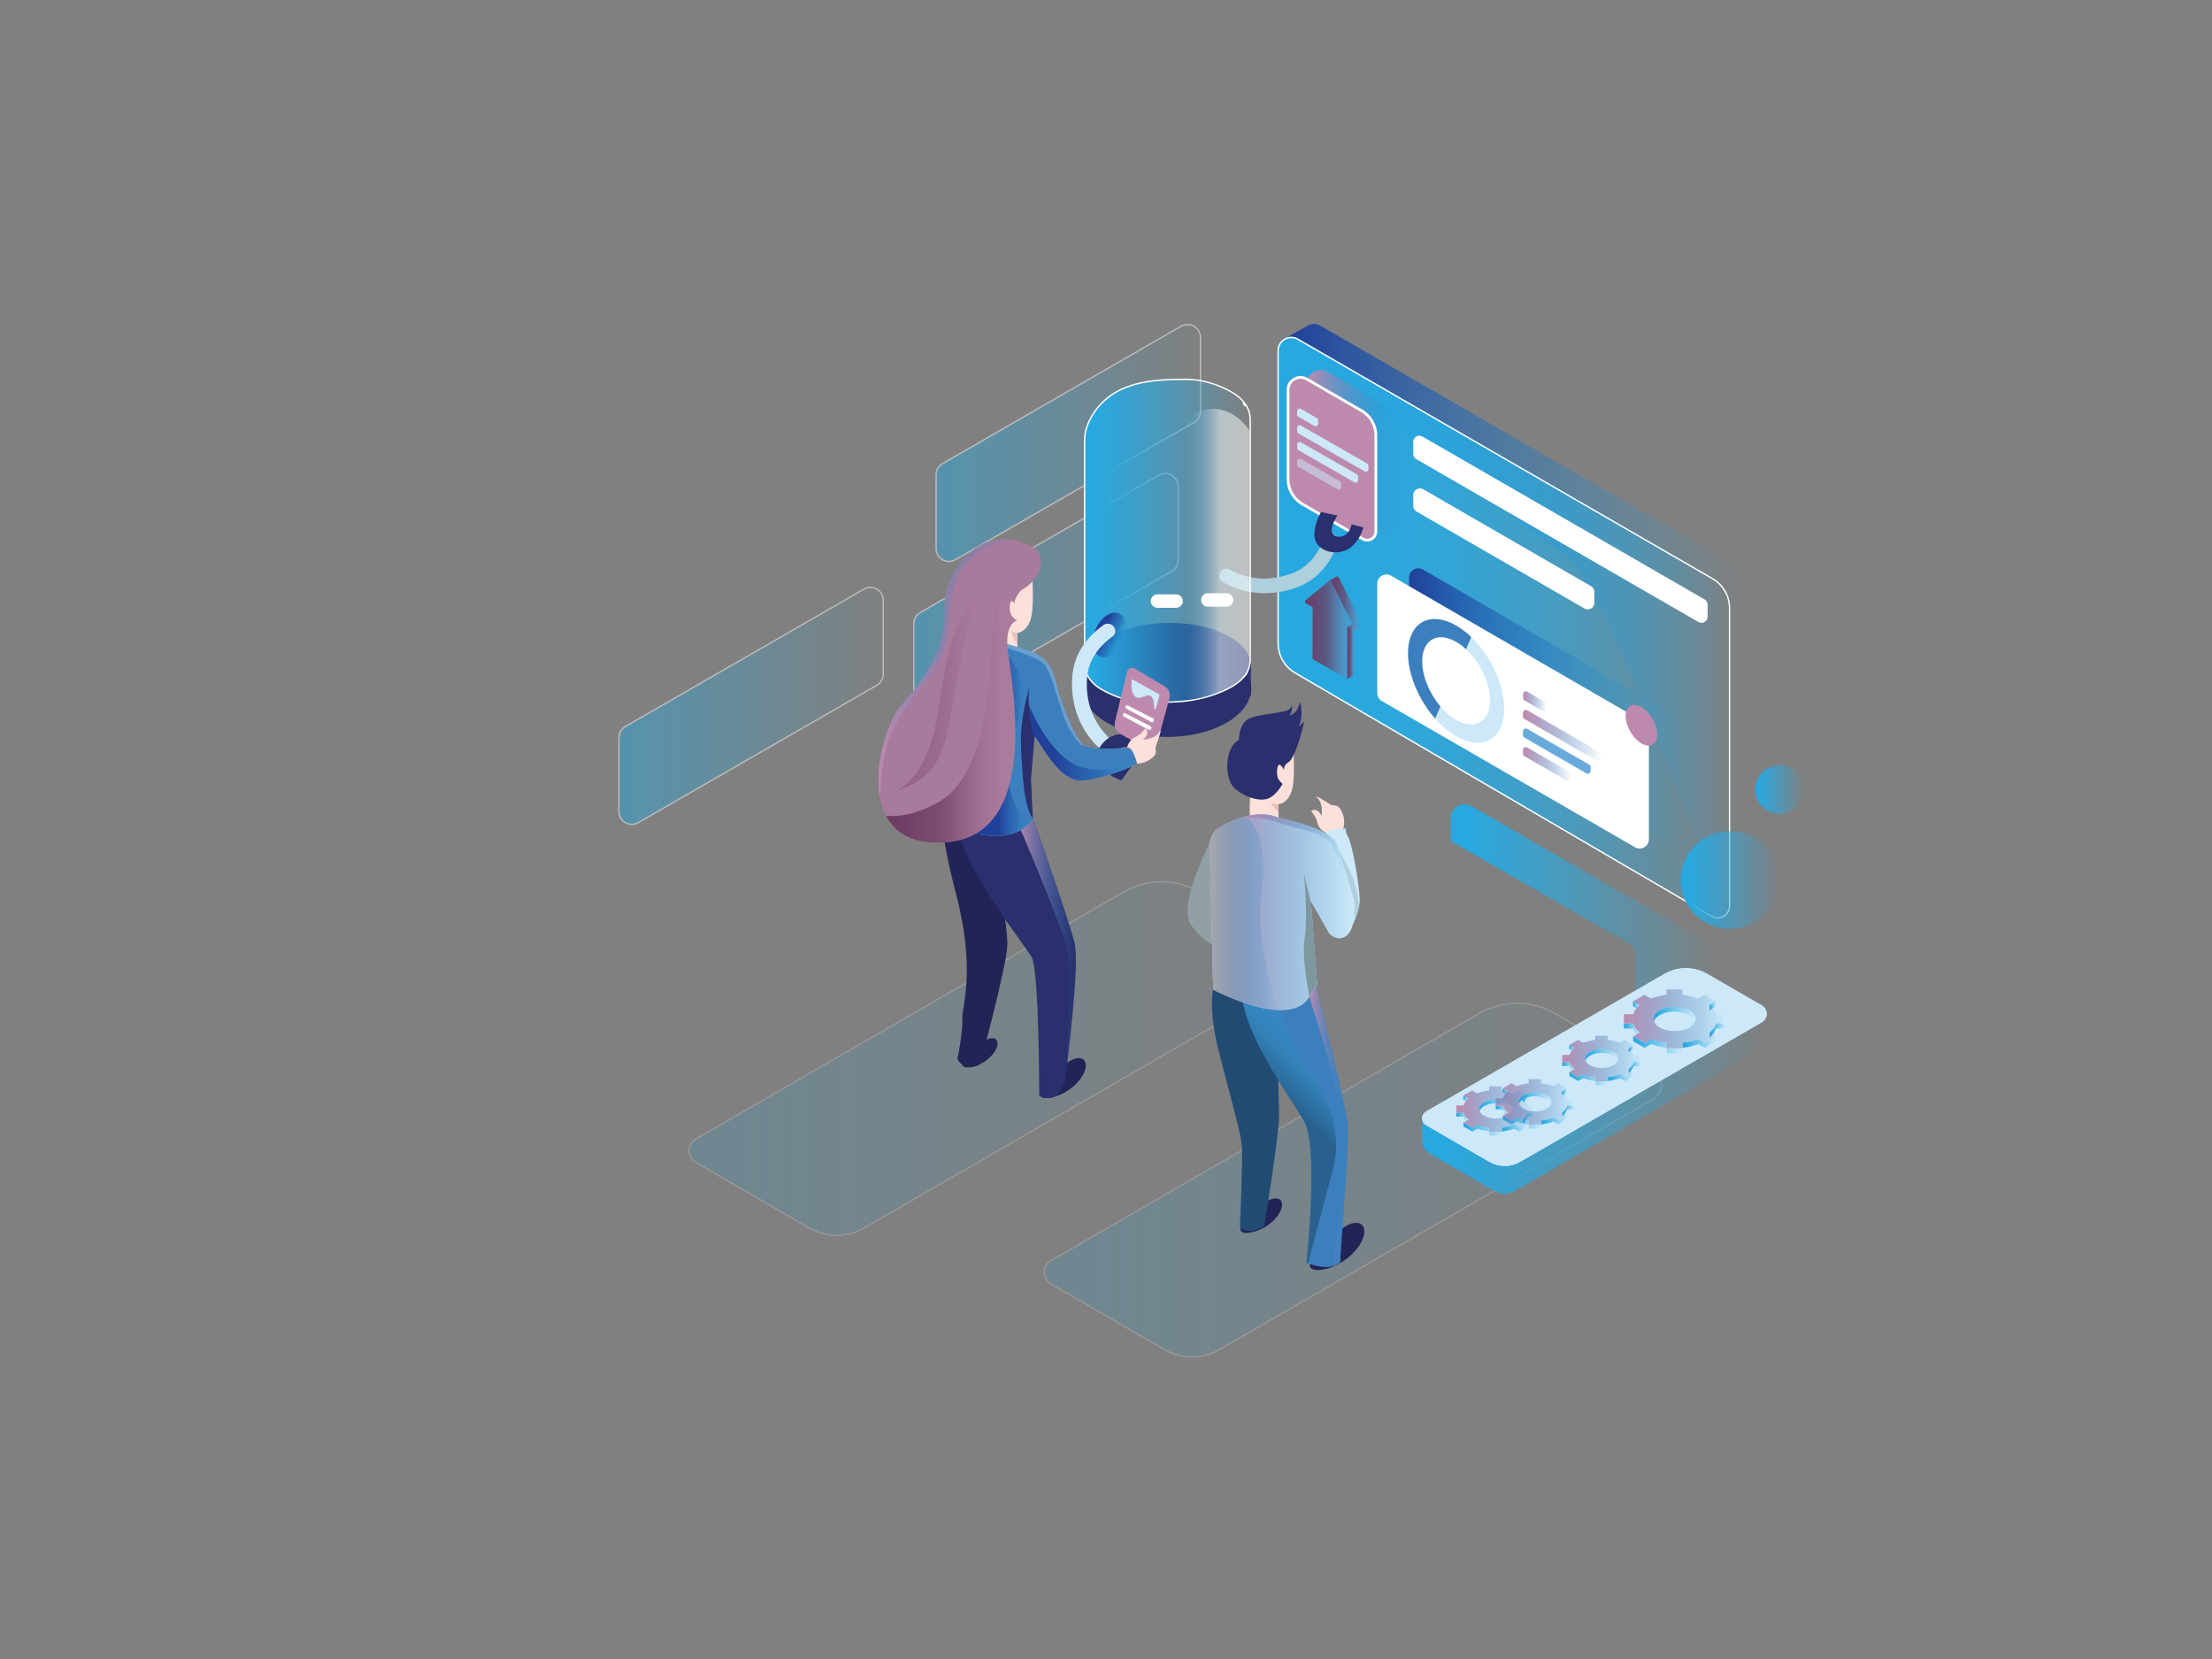 <svg enable-background="new 0 0 1600 1200" viewBox="0 0 1600 1200" xmlns="http://www.w3.org/2000/svg" xmlns:xlink="http://www.w3.org/1999/xlink"><rect x="0" y="0" width="1600" height="1200" fill="#808080" stroke="none"/><linearGradient id="a"><stop offset=".061" stop-color="#28a8e0"/><stop offset=".998" stop-color="#29abe2" stop-opacity="0"/></linearGradient><linearGradient id="b" gradientUnits="userSpaceOnUse" x1="447.669" x2="638.879" xlink:href="#a" y1="510.608" y2="510.608"/><linearGradient id="c" gradientUnits="userSpaceOnUse" x1="660.971" x2="852.181" xlink:href="#a" y1="428.184" y2="428.184"/><linearGradient id="d" gradientUnits="userSpaceOnUse" x1="677.106" x2="868.316" xlink:href="#a" y1="320.419" y2="320.419"/><linearGradient id="e" gradientUnits="userSpaceOnUse" x1="755.286" x2="1201.744" xlink:href="#a" y1="853.597" y2="853.597"/><linearGradient id="f" gradientUnits="userSpaceOnUse" x1="498.339" x2="944.797" xlink:href="#a" y1="765.668" y2="765.668"/><linearGradient id="g"><stop offset="0" stop-color="#21409a"/><stop offset=".998" stop-color="#29abe2" stop-opacity="0"/></linearGradient><linearGradient id="h" gradientUnits="userSpaceOnUse" x1="930.679" x2="1263.856" xlink:href="#g" y1="448.479" y2="448.479"/><linearGradient id="i" gradientUnits="userSpaceOnUse" x1="923.994" x2="1251.525" xlink:href="#a" y1="454.023" y2="454.023"/><linearGradient id="j" gradientUnits="userSpaceOnUse" x1="924.494" x2="1251.025" xlink:href="#a" y1="454.023" y2="454.023"/><linearGradient id="k"><stop offset="0" stop-color="#bd8aae"/><stop offset="1" stop-color="#2484c6" stop-opacity="0"/></linearGradient><linearGradient id="l" gradientUnits="userSpaceOnUse" x1="945.258" x2="1010.764" xlink:href="#k" y1="327.56" y2="327.56"/><linearGradient id="m" gradientUnits="userSpaceOnUse" x1="1019.254" x2="1215.772" xlink:href="#g" y1="510.183" y2="510.183"/><linearGradient id="n" gradientUnits="userSpaceOnUse" x1="1101.664" x2="1118.547" xlink:href="#k" y1="507.166" y2="507.166"/><linearGradient id="o" gradientUnits="userSpaceOnUse" x1="1101.625" x2="1158.844" xlink:href="#k" y1="532.232" y2="532.232"/><linearGradient id="p" gradientUnits="userSpaceOnUse" x1="1101.549" x2="1136.886" xlink:href="#k" y1="552.807" y2="552.807"/><linearGradient id="q"><stop offset="0" stop-color="#6b385f"/><stop offset=".42" stop-color="#6f3b62" stop-opacity=".732"/><stop offset=".522" stop-color="#764268" stop-opacity=".604"/><stop offset=".694" stop-color="#8c567a" stop-opacity=".387"/><stop offset=".913" stop-color="#b5799b" stop-opacity=".11"/><stop offset="1" stop-color="#cc8dae" stop-opacity="0"/></linearGradient><linearGradient id="r" gradientUnits="userSpaceOnUse" x1="974.469" x2="980.087" xlink:href="#q" y1="470.849" y2="470.849"/><linearGradient id="s" gradientUnits="userSpaceOnUse" x1="961.508" x2="985.827" xlink:href="#q" y1="436.687" y2="436.687"/><linearGradient id="t" gradientUnits="userSpaceOnUse" x1="943.933" x2="980.316" xlink:href="#q" y1="455.582" y2="455.582"/><linearGradient id="u" gradientUnits="userSpaceOnUse" x1="1049.469" x2="1241.679" xlink:href="#a" y1="667.932" y2="667.932"/><linearGradient id="v" gradientUnits="userSpaceOnUse" x1="784.544" x2="904.3" xlink:href="#a" y1="391.129" y2="391.129"/><linearGradient id="w" gradientTransform="matrix(-1 0 0 1 1828.601 0)" gradientUnits="userSpaceOnUse" x1="924.954" x2="975.142" y1="400.624" y2="400.624"><stop offset=".425" stop-color="#fff"/><stop offset="1" stop-color="#2484c6" stop-opacity="0"/></linearGradient><linearGradient id="x"><stop offset=".237" stop-color="#21409a"/><stop offset=".655" stop-color="#215dab" stop-opacity=".548"/><stop offset=".998" stop-color="#29abe2" stop-opacity="0"/></linearGradient><linearGradient id="y" gradientTransform="matrix(.913 .408 -.408 .913 260.966 -341.832)" gradientUnits="userSpaceOnUse" x1="810.425" x2="832.257" xlink:href="#x" y1="510.541" y2="510.541"/><linearGradient id="z" gradientUnits="userSpaceOnUse" x1="883.999" x2="972.31" y1="852.362" y2="764.051"><stop offset=".593" stop-color="#2b618e"/><stop offset=".998" stop-color="#29abe2" stop-opacity="0"/></linearGradient><linearGradient id="A" gradientUnits="userSpaceOnUse" x1="947.02" x2="975.163" xlink:href="#k" y1="813.833" y2="813.833"/><linearGradient id="B" gradientUnits="userSpaceOnUse" x1="875.07" x2="979.785" xlink:href="#k" y1="659.785" y2="659.785"/><linearGradient id="C" gradientUnits="userSpaceOnUse" x1="875.07" x2="924.14" y1="660.568" y2="660.568"><stop offset="0" stop-color="#a7a9ac"/><stop offset="1" stop-color="#2484c6" stop-opacity="0"/></linearGradient><linearGradient id="D" gradientUnits="userSpaceOnUse" x1="897.83" x2="973.553" xlink:href="#k" y1="610.902" y2="610.902"/><linearGradient id="E" gradientUnits="userSpaceOnUse" x1="735.92" x2="778.228" xlink:href="#k" y1="682.155" y2="682.155"/><linearGradient id="F" gradientUnits="userSpaceOnUse" x1="695.23" x2="745.22" y1="535.928" y2="535.928"><stop offset=".54" stop-color="#21409a"/><stop offset=".808" stop-color="#2058a8" stop-opacity=".357"/><stop offset="1" stop-color="#29abe2" stop-opacity="0"/></linearGradient><linearGradient id="G" gradientUnits="userSpaceOnUse" x1="744.18" x2="822.52" xlink:href="#x" y1="537.143" y2="537.143"/><linearGradient id="H" gradientUnits="userSpaceOnUse" x1="640.96" x2="735.92" xlink:href="#q" y1="520.853" y2="520.853"/><linearGradient id="I" gradientUnits="userSpaceOnUse" x1="647.789" x2="720.225" xlink:href="#q" y1="496.08" y2="496.08"/><linearGradient id="J" gradientUnits="userSpaceOnUse" x1="635.423" x2="732.4" xlink:href="#k" y1="483.501" y2="483.501"/><linearGradient id="K" gradientUnits="userSpaceOnUse" x1="1028.676" x2="1277.856" xlink:href="#a" y1="798.457" y2="798.457"/><linearGradient id="L" gradientUnits="userSpaceOnUse" x1="1205.367" x2="1205.399" xlink:href="#a" y1="719.456" y2="719.456"/><linearGradient id="M" gradientUnits="userSpaceOnUse" x1="1236.543" x2="1241.309" xlink:href="#a" y1="727.493" y2="727.493"/><linearGradient id="N" gradientUnits="userSpaceOnUse" x1="1181.179" x2="1185.976" xlink:href="#a" y1="727.493" y2="727.493"/><linearGradient id="O" gradientUnits="userSpaceOnUse" x1="1196.038" x2="1226.588" xlink:href="#a" y1="734.355" y2="734.355"/><linearGradient id="P" gradientUnits="userSpaceOnUse" x1="1236.653" x2="1248.026" xlink:href="#a" y1="745.377" y2="745.377"/><linearGradient id="Q" gradientUnits="userSpaceOnUse" x1="1174.642" x2="1186.087" xlink:href="#a" y1="745.377" y2="745.377"/><linearGradient id="R" gradientUnits="userSpaceOnUse" x1="1217.23" x2="1241.451" xlink:href="#a" y1="753.778" y2="753.778"/><linearGradient id="S" gradientUnits="userSpaceOnUse" x1="1181.314" x2="1217.262" xlink:href="#a" y1="755.699" y2="755.699"/><linearGradient id="T" gradientUnits="userSpaceOnUse" x1="1174.614" x2="1248.026" xlink:href="#k" y1="736.943" y2="736.943"/><linearGradient id="U" gradientUnits="userSpaceOnUse" x1="1153.862" x2="1153.887" xlink:href="#a" y1="752.094" y2="752.094"/><linearGradient id="V" gradientUnits="userSpaceOnUse" x1="1178.055" x2="1181.754" xlink:href="#a" y1="758.332" y2="758.332"/><linearGradient id="W" gradientUnits="userSpaceOnUse" x1="1135.09" x2="1138.813" xlink:href="#a" y1="758.332" y2="758.332"/><linearGradient id="X" gradientUnits="userSpaceOnUse" x1="1146.622" x2="1170.33" xlink:href="#a" y1="763.657" y2="763.657"/><linearGradient id="Y" gradientUnits="userSpaceOnUse" x1="1178.141" x2="1186.967" xlink:href="#a" y1="772.21" y2="772.21"/><linearGradient id="Z" gradientUnits="userSpaceOnUse" x1="1130.017" x2="1138.899" xlink:href="#a" y1="772.21" y2="772.21"/><linearGradient id="aa" gradientUnits="userSpaceOnUse" x1="1163.068" x2="1181.864" xlink:href="#a" y1="778.73" y2="778.73"/><linearGradient id="ab" gradientUnits="userSpaceOnUse" x1="1135.195" x2="1163.093" xlink:href="#a" y1="780.221" y2="780.221"/><linearGradient id="ac" gradientUnits="userSpaceOnUse" x1="1129.996" x2="1186.967" xlink:href="#k" y1="765.666" y2="765.666"/><linearGradient id="ad" gradientUnits="userSpaceOnUse" x1="1105.708" x2="1105.733" xlink:href="#a" y1="783.482" y2="783.482"/><linearGradient id="ae" gradientUnits="userSpaceOnUse" x1="1129.901" x2="1133.6" xlink:href="#a" y1="789.72" y2="789.72"/><linearGradient id="af" gradientUnits="userSpaceOnUse" x1="1086.936" x2="1090.659" xlink:href="#a" y1="789.72" y2="789.72"/><linearGradient id="ag" gradientUnits="userSpaceOnUse" x1="1098.468" x2="1122.176" xlink:href="#a" y1="795.045" y2="795.045"/><linearGradient id="ah" gradientUnits="userSpaceOnUse" x1="1129.987" x2="1138.813" xlink:href="#a" y1="803.599" y2="803.599"/><linearGradient id="ai" gradientUnits="userSpaceOnUse" x1="1081.863" x2="1090.745" xlink:href="#a" y1="803.599" y2="803.599"/><linearGradient id="aj" gradientUnits="userSpaceOnUse" x1="1114.914" x2="1133.71" xlink:href="#a" y1="810.119" y2="810.119"/><linearGradient id="ak" gradientUnits="userSpaceOnUse" x1="1087.041" x2="1114.939" xlink:href="#a" y1="811.61" y2="811.61"/><linearGradient id="al" gradientUnits="userSpaceOnUse" x1="1081.842" x2="1138.813" xlink:href="#k" y1="797.054" y2="797.054"/><linearGradient id="am" gradientUnits="userSpaceOnUse" x1="1077.222" x2="1077.247" xlink:href="#a" y1="788.624" y2="788.624"/><linearGradient id="an" gradientUnits="userSpaceOnUse" x1="1101.416" x2="1105.114" xlink:href="#a" y1="794.861" y2="794.861"/><linearGradient id="ao" gradientUnits="userSpaceOnUse" x1="1058.451" x2="1062.174" xlink:href="#a" y1="794.861" y2="794.861"/><linearGradient id="ap" gradientUnits="userSpaceOnUse" x1="1069.982" x2="1093.69" xlink:href="#a" y1="800.187" y2="800.187"/><linearGradient id="aq" gradientUnits="userSpaceOnUse" x1="1101.502" x2="1110.327" xlink:href="#a" y1="808.74" y2="808.74"/><linearGradient id="ar" gradientUnits="userSpaceOnUse" x1="1053.377" x2="1062.259" xlink:href="#a" y1="808.74" y2="808.74"/><linearGradient id="as" gradientUnits="userSpaceOnUse" x1="1086.428" x2="1105.225" xlink:href="#a" y1="815.26" y2="815.26"/><linearGradient id="at" gradientUnits="userSpaceOnUse" x1="1058.555" x2="1086.453" xlink:href="#a" y1="816.751" y2="816.751"/><linearGradient id="au" gradientUnits="userSpaceOnUse" x1="1053.356" x2="1110.327" xlink:href="#k" y1="802.196" y2="802.196"/><linearGradient id="av" gradientUnits="userSpaceOnUse" x1="1215.687" x2="1287.363" xlink:href="#a" y1="636.578" y2="636.578"/><linearGradient id="aw" gradientUnits="userSpaceOnUse" x1="1269.618" x2="1305.109" xlink:href="#a" y1="571.058" y2="571.058"/><g opacity=".46"><path d="m456.996 596.335c-5.143 0-9.327-4.184-9.327-9.327v-53.421c0-3.32 1.788-6.413 4.665-8.07l172.586-99.38c1.448-.834 3.007-1.257 4.632-1.257 5.143 0 9.326 4.184 9.326 9.327v53.421c0 3.321-1.788 6.413-4.665 8.07l-172.586 99.381c-1.448.834-3.006 1.256-4.631 1.256z" fill="url(#b)"/><path d="m629.553 425.38c4.867 0 8.826 3.96 8.826 8.826v53.421c0 3.142-1.692 6.068-4.415 7.636l-172.586 99.381c-1.371.79-2.846 1.19-4.383 1.19-4.867 0-8.827-3.96-8.827-8.826v-53.421c0-3.142 1.692-6.068 4.415-7.636l172.587-99.381c1.371-.789 2.846-1.19 4.383-1.19m0-1c-1.63 0-3.303.415-4.882 1.324l-172.586 99.381c-3.041 1.751-4.916 4.993-4.916 8.503v53.421c0 5.727 4.701 9.826 9.827 9.826 1.63 0 3.303-.415 4.882-1.324l172.586-99.381c3.041-1.751 4.916-4.993 4.916-8.503v-53.421c-.001-5.726-4.702-9.826-9.827-9.826z" fill="#fff"/></g><g opacity=".46"><path d="m670.297 513.912c-5.143 0-9.327-4.184-9.327-9.327v-53.421c0-3.32 1.788-6.413 4.665-8.07l172.586-99.38c1.449-.834 3.007-1.257 4.633-1.257 5.143 0 9.326 4.184 9.326 9.327v53.421c0 3.321-1.787 6.413-4.664 8.07l-172.587 99.381c-1.448.833-3.007 1.256-4.632 1.256z" fill="url(#c)"/><path d="m842.855 342.957c4.867 0 8.826 3.96 8.826 8.826v53.421c0 3.142-1.692 6.068-4.415 7.636l-172.586 99.381c-1.371.79-2.846 1.19-4.383 1.19-4.867 0-8.827-3.96-8.827-8.826v-53.421c0-3.142 1.692-6.068 4.415-7.636l172.587-99.381c1.371-.79 2.846-1.19 4.383-1.19m-.001-1c-1.63 0-3.303.415-4.882 1.324l-172.586 99.381c-3.041 1.751-4.916 4.993-4.916 8.503v53.421c0 5.727 4.701 9.826 9.827 9.826 1.63 0 3.303-.415 4.882-1.324l172.586-99.381c3.041-1.751 4.916-4.993 4.916-8.503v-53.421c0-5.727-4.701-9.827-9.827-9.826z" fill="#fff"/></g><g opacity=".46"><path d="m686.433 406.147c-5.143 0-9.327-4.184-9.327-9.327v-53.421c0-3.321 1.788-6.413 4.665-8.07l172.586-99.381c1.449-.834 3.007-1.257 4.633-1.257 5.143 0 9.326 4.184 9.326 9.327v53.421c0 3.32-1.788 6.412-4.666 8.07l-172.586 99.38c-1.448.835-3.006 1.258-4.631 1.258z" fill="url(#d)"/><path d="m858.99 235.192c4.867 0 8.826 3.96 8.826 8.826v53.421c0 3.142-1.692 6.068-4.415 7.636l-172.586 99.381c-1.371.79-2.846 1.19-4.383 1.19-4.867 0-8.827-3.96-8.827-8.826v-53.421c0-3.142 1.692-6.068 4.415-7.636l172.586-99.381c1.372-.789 2.847-1.19 4.384-1.19m0-1c-1.63 0-3.303.415-4.882 1.324l-172.586 99.381c-3.041 1.751-4.916 4.993-4.916 8.503v53.421c0 5.727 4.701 9.826 9.827 9.826 1.63 0 3.303-.415 4.882-1.324l172.585-99.38c3.041-1.751 4.916-4.993 4.916-8.503v-53.421c0-5.727-4.701-9.827-9.826-9.827z" fill="#fff"/></g><g opacity=".18"><path d="m862.089 981.508c-7.008-.001-13.918-1.857-19.981-5.37l-81.986-47.492c-3.03-1.756-4.838-4.895-4.835-8.396s1.814-6.639 4.847-8.39l309.7-178.821c8.329-4.809 17.816-7.352 27.435-7.352 9.609 0 19.089 2.538 27.413 7.339l70.96 40.928c3.82 2.203 6.103 6.151 6.104 10.562s-2.278 8.359-6.098 10.565l-313.626 181.085c-6.051 3.494-12.945 5.342-19.933 5.342z" fill="url(#e)"/><path d="m1097.268 726.187c9.522 0 18.914 2.515 27.162 7.272l70.961 40.927c3.664 2.113 5.851 5.899 5.853 10.129.001 4.229-2.185 8.017-5.848 10.132l-313.623 181.086c-5.976 3.451-12.783 5.275-19.684 5.275-6.92 0-13.743-1.833-19.732-5.302l-81.986-47.492c-2.874-1.665-4.589-4.642-4.586-7.963.002-3.322 1.721-6.296 4.598-7.957l309.7-178.821c8.254-4.767 17.654-7.286 27.185-7.286m0-1c-9.56 0-19.119 2.473-27.685 7.419l-309.7 178.821c-6.791 3.921-6.798 13.721-.012 17.652l81.986 47.492c6.257 3.624 13.245 5.437 20.233 5.437 6.969 0 13.939-1.803 20.184-5.409l313.623-181.086c8.466-4.888 8.463-17.109-.005-21.993l-70.961-40.927c-8.561-4.937-18.112-7.406-27.663-7.406z" fill="#fff"/></g><g opacity=".18"><path d="m605.142 893.578c-7.008 0-13.918-1.856-19.982-5.369l-81.986-47.491c-3.03-1.755-4.838-4.895-4.835-8.396.002-3.502 1.814-6.639 4.847-8.391l309.7-178.82c8.33-4.81 17.817-7.352 27.435-7.352 9.609 0 19.088 2.537 27.412 7.339l70.961 40.927c3.82 2.204 6.102 6.152 6.103 10.562s-2.278 8.359-6.098 10.564l-313.623 181.086c-6.052 3.494-12.945 5.341-19.934 5.341 0 0 .001 0 0 0z" fill="url(#f)"/><path d="m840.321 638.258c9.522 0 18.914 2.515 27.162 7.272l70.961 40.927c3.664 2.113 5.851 5.899 5.852 10.129.001 4.229-2.185 8.017-5.848 10.132l-313.622 181.086c-5.976 3.451-12.783 5.275-19.684 5.275-6.92 0-13.743-1.833-19.732-5.302l-81.986-47.492c-2.874-1.665-4.589-4.642-4.586-7.963.002-3.322 1.721-6.296 4.598-7.957l309.7-178.821c8.254-4.767 17.655-7.286 27.185-7.286m0-1c-9.56 0-19.119 2.473-27.685 7.419l-309.7 178.821c-6.791 3.921-6.798 13.721-.012 17.652l81.986 47.492c6.257 3.624 13.245 5.437 20.233 5.437 6.969 0 13.939-1.803 20.184-5.409l313.623-181.086c8.466-4.888 8.463-17.109-.005-21.993l-70.961-40.927c-8.56-4.937-18.112-7.406-27.663-7.406z" fill="#fff"/></g><path d="m930.679 244.18 15.171-8.603c2.874-1.63 6.396-1.616 9.257.036l308.75 178.272v239.33l-16.828 9.379s-84.054-240.716-115.33-261.426c-31.277-20.709-201.02-156.988-201.02-156.988z" fill="url(#h)"/><path d="m923.994 253.629v211.749c0 8.948 4.749 17.223 12.474 21.738l301.263 176.068c6.112 3.572 13.794-.836 13.794-7.915v-215.333c0-9-4.801-17.315-12.595-21.816l-299.909-173.167c-6.678-3.856-15.027.964-15.027 8.676z" fill="url(#i)"/><path d="m1242.343 663.949c-1.532 0-2.999-.403-4.359-1.198l-301.264-176.067c-7.541-4.408-12.226-12.572-12.226-21.306v-211.749c0-5.256 4.276-9.533 9.533-9.533 1.665 0 3.262.434 4.744 1.29l299.909 173.167c7.614 4.397 12.345 12.59 12.345 21.383v215.331c0 2.391-.938 4.605-2.643 6.238-1.62 1.554-3.821 2.444-6.039 2.444z" fill="url(#j)"/><path d="m934.027 244.596c1.576 0 3.088.412 4.494 1.223l299.909 173.167c7.46 4.308 12.095 12.335 12.095 20.95v215.331c0 5.054-4.247 8.182-8.183 8.182-1.442 0-2.824-.38-4.106-1.13l-301.264-176.067c-7.388-4.318-11.978-12.317-11.978-20.874v-211.749c0-4.981 4.053-9.033 9.033-9.033m0-1c-5.233 0-10.033 4.185-10.033 10.033v211.749c0 8.948 4.749 17.223 12.474 21.738l301.263 176.068c1.488.87 3.07 1.266 4.611 1.266 4.787 0 9.183-3.827 9.183-9.182v-215.332c0-8.999-4.801-17.315-12.595-21.816l-299.909-173.167c-1.614-.932-3.326-1.357-4.994-1.357z" fill="#fff"/><path d="m945.258 277.701v64.619c0 7.796 4.159 15 10.91 18.898l43.722 25.245c4.833 2.79 10.874-.697 10.874-6.278v-69.554c0-7.703-4.109-14.821-10.78-18.673l-39.708-22.928c-6.675-3.852-15.018.964-15.018 8.671z" fill="url(#l)"/><path d="m988.926 390.729c-1.092 0-2.14-.286-3.114-.849l-43.723-25.245c-6.421-3.708-10.41-10.617-10.41-18.032v-64.619c0-4.977 4.05-9.026 9.026-9.026 1.575 0 3.086.411 4.491 1.223l39.709 22.927c6.341 3.662 10.28 10.484 10.28 17.807v69.554c0 1.723-.676 3.319-1.902 4.495-1.17 1.122-2.759 1.765-4.357 1.765z" fill="#bd8aae"/><path d="m940.706 273.959c1.397 0 2.74.366 3.991 1.088l39.708 22.928c6.033 3.483 9.78 9.975 9.78 16.941v69.554c0 3.249-2.73 5.26-5.26 5.26-.914 0-1.793-.24-2.614-.714l-43.722-25.245c-6.113-3.53-9.91-10.107-9.91-17.166v-64.619c0-4.958 4.166-8.027 8.027-8.027m0-2c-5.229 0-10.027 4.182-10.027 10.026v64.619c0 7.796 4.159 15 10.91 18.898l43.722 25.245c1.168.674 2.407.982 3.614.982 3.786 0 7.26-3.028 7.26-7.26v-69.554c0-7.703-4.109-14.821-10.78-18.673l-39.708-22.928c-1.614-.93-3.324-1.355-4.991-1.355z" fill="#fff"/><path d="m1022.254 319.528v8.772c0 1.569.837 3.018 2.195 3.802l204.114 117.855c2.927 1.69 6.586-.422 6.586-3.802v-8.772c0-1.569-.837-3.018-2.195-3.802l-204.114-117.855c-2.928-1.69-6.586.422-6.586 3.802z" fill="#fff"/><path d="m1029.444 353.898 121.425 70.111c1.483.856 2.397 2.439 2.397 4.151v7.841c0 3.69-3.995 5.996-7.19 4.151l-121.425-70.111c-1.483-.856-2.397-2.439-2.397-4.151v-7.841c0-3.69 3.994-5.996 7.19-4.151z" fill="#fff"/><path d="m1019.254 417.751v79.111c0 2.387 1.274 4.594 3.341 5.787l183.153 105.753c4.455 2.572 10.024-.643 10.024-5.787v-78.87c0-2.385-1.271-4.589-3.335-5.784l-183.153-105.994c-4.456-2.579-10.03.636-10.03 5.784z" fill="url(#m)"/><path d="m996.185 422.206v79.111c0 2.387 1.274 4.594 3.341 5.787l183.153 105.753c4.455 2.572 10.024-.643 10.024-5.787v-78.87c0-2.385-1.271-4.589-3.335-5.784l-183.153-105.994c-4.455-2.578-10.03.637-10.03 5.784z" fill="#fff"/><path d="m1053.352 452.488c-13.878-8.013-27.015-5.969-32.441 6.659-6.792 15.786.931 42.378 17.281 60.77l3.793-8.831c-11.076-12.921-16.234-31.185-11.535-42.102 3.83-8.902 13.087-10.339 22.869-4.691 2.385 1.377 4.801 3.174 7.177 5.388l3.793-8.83c-3.613-3.473-7.301-6.263-10.937-8.363z" fill="#3c7fbe"/><path d="m1064.288 460.85-3.789 8.824c.597.557 1.195 1.141 1.784 1.753 12.59 12.971 18.738 32.897 13.743 44.521-.185.415-.377.817-.585 1.209-.072.141-.152.278-.232.415-3.643 6.409-10.618 7.975-18.352 4.874-1.206-.48-2.437-1.082-3.676-1.797-.331-.191-.662-.39-.993-.596-.604-.376-1.066-.689-1.518-.996l-.207-.147c-.994-.702-1.98-1.463-2.973-2.311-.119-.105-.246-.215-.373-.325-.366-.321-.731-.651-1.096-.99-.135-.123-.27-.247-.406-.38-.476-.449-.953-.917-1.422-1.398-.762-.788-1.493-1.594-2.208-2.418l-3.793 8.831c.723.811 1.453 1.617 2.208 2.392.675.692 1.351 1.357 2.034 1.998.191.184.382.367.58.545.517.481 1.04.949 1.565 1.407.175.156.349.311.524.458 1.407 1.197 2.822 2.297 4.229 3.284.111.083.222.156.334.229.644.454 1.288.872 1.924 1.276l.222.137c.439.273.877.535 1.313.787 1.042.602 2.077 1.147 3.109 1.638.779.368 1.511.681 2.244.975 11.8 4.68 22.364 1.726 27.087-9.268 7.089-16.485-1.642-44.766-19.489-63.163-.596-.609-1.192-1.195-1.788-1.764z" fill="#cde9f9"/><path d="m1118.547 509.517-.008 2.701c-.004 1.592-1.73 2.582-3.106 1.784l-12.739-7.391c-.64-.371-1.033-1.055-1.03-1.795l.008-2.701c.004-1.592 1.729-2.582 3.106-1.783l12.739 7.39c.639.371 1.032 1.056 1.03 1.795z" fill="url(#n)"/><path d="m1158.844 546.206-.008 2.707c-.005 1.59-1.726 2.58-3.103 1.785l-53.074-30.642c-.642-.37-1.037-1.056-1.035-1.797l.008-2.706c.004-1.59 1.726-2.58 3.103-1.786l53.074 30.642c.643.37 1.037 1.056 1.035 1.797z" fill="url(#o)"/><path d="m1136.886 560.464-.007 2.706c-.005 1.59-1.726 2.581-3.103 1.786l-31.193-18.009c-.642-.37-1.036-1.056-1.034-1.797l.008-2.707c.004-1.59 1.726-2.58 3.103-1.786l31.192 18.009c.642.372 1.036 1.057 1.034 1.798z" fill="url(#p)"/><path d="m1150.576 554.9-.008 2.707c-.004 1.59-1.726 2.581-3.103 1.786l-44.844-25.89c-.641-.371-1.036-1.056-1.034-1.797l.007-2.707c.004-1.59 1.726-2.58 3.103-1.786l44.845 25.891c.641.369 1.036 1.055 1.034 1.796z" fill="#69aadd"/><path d="m953.46 304.01.001 2.43c0 1.432-1.549 2.328-2.79 1.613l-11.48-6.614c-.577-.332-.932-.946-.932-1.612l-.001-2.429c-.001-1.432 1.549-2.328 2.79-1.613l11.48 6.613c.577.332.932.946.932 1.612z" fill="#cde9f9"/><path d="m989.814 336.904.001 2.435c0 1.43-1.546 2.326-2.786 1.615l-47.831-27.42c-.578-.331-.935-.947-.936-1.613v-2.435c0-1.43 1.545-2.326 2.786-1.615l47.831 27.42c.578.331.935.946.935 1.613z" fill="#cde9f9"/><path d="m970.099 349.792v2.435c0 1.43-1.545 2.326-2.786 1.615l-28.111-16.115c-.578-.332-.935-.947-.936-1.614v-2.435c-.001-1.43 1.545-2.326 2.786-1.615l28.111 16.115c.579.331.936.947.936 1.614z" fill="#cde9f9" opacity=".53"/><path d="m982.4 344.748.001 2.435c0 1.43-1.546 2.326-2.786 1.615l-40.415-23.168c-.578-.331-.935-.947-.935-1.614l-.001-2.435c0-1.43 1.546-2.326 2.786-1.615l40.415 23.168c.578.332.935.948.935 1.614z" fill="#cde9f9"/><g enable-background="new"><path d="m974.576 453.743 5.511-3.202-.106 37.415-5.512 3.202z" fill="url(#r)"/><path d="m985.827 452.744c0-.015 0-.029 0-.044s-.001-.03-.002-.045-.002-.03-.004-.046c-.001-.015-.003-.03-.005-.046-.002-.015-.005-.031-.007-.047s-.005-.032-.008-.048-.006-.033-.01-.049c-.001-.004-.002-.008-.003-.011 0 0-.001-.002-.001-.003-.003-.012-.005-.024-.008-.035-.005-.017-.009-.033-.013-.049-.004-.017-.009-.033-.015-.05-.005-.016-.01-.033-.016-.05-.005-.016-.011-.032-.017-.047-.006-.016-.012-.032-.018-.048-.006-.015-.013-.032-.02-.048s-.014-.033-.021-.049c-.007-.017-.015-.033-.022-.049-.008-.017-.016-.034-.024-.05l-.001-.001-17.155-34.154c-.007-.014-.015-.028-.022-.042-.015-.028-.03-.056-.046-.083-.027-.046-.055-.09-.084-.133-.018-.027-.036-.052-.055-.078-.013-.018-.027-.036-.041-.053-.013-.016-.025-.031-.037-.046-.012-.014-.024-.029-.036-.043-.007-.008-.014-.015-.02-.022l-.002-.003c-.005-.006-.01-.012-.016-.017-.013-.014-.026-.028-.039-.041-.014-.014-.027-.028-.041-.041-.015-.014-.029-.027-.043-.04-.015-.013-.029-.026-.044-.038s-.029-.024-.044-.036c-.015-.011-.029-.022-.043-.033-.014-.01-.028-.02-.042-.03s-.027-.019-.041-.027c-.014-.009-.027-.017-.041-.025-.003-.002-.006-.003-.009-.005-.01-.006-.021-.012-.031-.017-.013-.007-.027-.014-.04-.021-.013-.006-.026-.013-.039-.019s-.026-.011-.039-.016-.026-.01-.039-.015c-.013-.004-.026-.009-.039-.013-.014-.004-.027-.008-.04-.011-.014-.003-.027-.006-.041-.009s-.028-.005-.042-.007c-.005-.001-.01-.001-.016-.002-.001 0-.002 0-.002 0-.009-.001-.018-.002-.026-.003-.015-.001-.031-.002-.045-.001-.017 0-.033.001-.049.002-.019.002-.037.005-.055.008-.023.005-.046.011-.067.018-.028.01-.055.022-.08.037l-5.511 3.203c.095-.055.205-.074.322-.061h.002c.118.013.243.058.367.13.138.079.276.193.404.334 0 0 .001.002.002.002.128.141.245.31.342.5l17.155 34.153c.083.167.141.328.174.479v.002c.034.151.045.291.035.417v.002c-.01.125-.04.234-.087.325-.001.002-.002.005-.004.007-.048.09-.112.161-.192.208l5.511-3.203c.066-.039.122-.094.167-.162.009-.014.017-.03.025-.045.002-.002.003-.004.004-.007.003-.006.006-.01.009-.016.009-.019.018-.039.025-.06.006-.017.012-.033.017-.051.005-.017.01-.034.014-.052.003-.015.006-.03.009-.046s.005-.032.007-.048c.002-.015.003-.029.005-.044 0 0 0-.005.001-.007v-.002c.001-.012.002-.024.002-.036.001-.017.001-.033.001-.048z" fill="url(#s)"/><path d="m962.199 420.14c.277.16.554.455.748.837l17.155 34.153c.507 1.017.055 1.836-.754 1.369l-4.773-2.756-.106 37.415-25.062-14.47.106-37.415-4.613-2.663c-.819-.473-1.265-1.811-.744-2.234l17.293-14.265c.196-.156.473-.131.75.029z" fill="url(#t)"/></g><path d="m1241.679 690.91v53.42c0 7.55-8.17 12.27-14.71 8.5l-43.93-25.3v-36.62c0-3.51-1.88-6.75-4.92-8.5l-128.65-74.08v-16.8c0-1.84.48-3.51 1.31-4.93 2.57-4.41 8.45-6.42 13.4-3.57l85.56 49.27 87.02 50.11c3.05 1.75 4.92 4.99 4.92 8.5z" fill="url(#u)"/><path d="m1187.276 511.489c-6.285-3.591-11.427-.661-11.427 6.511s5.142 16.049 11.427 19.726 11.427.747 11.427-6.511c.001-7.258-5.142-16.135-11.427-19.726z" fill="#bd8aae"/><path d="m946.604 420.682c-2.384 1.498-5 2.823-7.876 3.907-25.282 9.533-45.035 1.681-53.998-3.368-2.862-1.612-3.711-5.406-1.786-7.952l2.782-3.68-3.109 4.112.299-.4c1.517-2.026 4.29-2.567 6.557-1.284 7.105 4.022 23.677 10.772 45.308 2.616 14.052-5.299 20.506-18.363 23.008-25.218.897-2.457 3.443-3.807 5.991-3.139 3.085.808 4.863 4.177 3.78 7.153-2.616 7.196-8.643 19.515-20.956 27.253z" fill="#aecfdc"/><g fill="#2a2f6d"><path d="m986.217 381.502s-3.271 12.646-12.925 16.598-21.22-.647-22.373-9.354 4.631-18.382 4.631-18.382l11.94 2.552s-4.933 6.653-4.156 11.707 11.82 6.324 14.337-5.359z"/><path d="m800.749 522.747c-23.782-13.732-23.782-36.278 0-50.103s62.699-13.825 86.481 0 23.782 36.371 0 50.103-62.698 13.732-86.481 0z"/><path d="m804.744 502.982c-22.796-11.91-22.796-31.465 0-43.456s60.099-11.991 82.895 0 22.796 31.546 0 43.456-60.099 11.91-82.895 0z"/><path d="m903.915 483.082h.885v20.191h-.885z"/><path d="m904.792 480.304-8.782-13.786-9.458-6.334c-8.15-3.472-18.156-5.17-28.752-5.17v.89c1.689 0 3.356.046 4.998.133-6.37-.112-13.775.299-22.205 1.296 5.684-.936 11.469-1.429 17.204-1.43l.004-.89c-.001 0-.003 0-.004 0-17.329.001-36.224 4.534-51.09 13.237-1.054.617-2.059 1.25-3.041 1.889l-19.592 2.353v26.568s.019.007.05.018c.336 7.215 4.638 13.913 13.145 18.893 8.869 5.192 20.92 7.712 33.844 7.712 17.329 0 36.224-4.534 51.09-13.237 14.918-8.733 22.648-19.838 22.594-30.013.081-1.351-.005-2.129-.005-2.129zm-86.031 43.649c-2.707-.381-5.311-.888-7.79-1.518 2.673.63 5.268 1.125 7.79 1.518zm-8.085-1.59c-.102-.026-.203-.053-.304-.079.103.025.199.054.304.079z"/></g><path d="m841.748 507.888c-3.149 0-6.532-.069-10.646-.218-14.966-.542-22.193-2.389-33.624-8.591-8.235-4.468-12.814-11.284-12.894-19.193h-.04v-162.276h.038c-.026-5.185 2.019-11.524 5.61-17.392 2.873-4.693 8.108-11.349 16.736-16.403 14.875-8.714 34.041-9.445 50.838-9.445 15.095 0 27.524 5.961 33.591 9.515 3.495 2.047 6.322 4.419 8.432 7.048l-.699.541c.627.842 1.183 1.64 1.701 2.437l.747-.465c1.333 2.235 2.193 4.623 2.553 7.13l.039.273-.009.028.014.114c.123 1.02.166 2.049.126 3.059l-.005.132.044.085v173.478h-.037c-.238 9.878-7.316 17.267-22.274 23.252-12.075 4.829-24.109 6.891-40.241 6.891z" fill="url(#v)"/><path d="m857.769 274.87c14.975 0 27.314 5.919 33.336 9.447 3.435 2.012 6.212 4.339 8.282 6.916l-.698.539c.622.837 1.172 1.626 1.683 2.411l.746-.465c1.294 2.174 2.129 4.495 2.478 6.928l.022.152-.008.023.028.229c.12.994.162 1.996.123 2.979l-.01.265.049.095v172.208l-.039.001.002 1.132c-.233 9.654-7.211 16.9-21.962 22.802-12.011 4.806-23.99 6.856-40.052 6.856-3.144 0-6.522-.069-10.631-.218-14.874-.539-22.054-2.372-33.403-8.53-8.068-4.378-12.555-11.04-12.633-18.759h-.04v-162.273h.038c-.026-5.094 1.992-11.337 5.536-17.128 2.843-4.645 8.024-11.231 16.563-16.233 14.767-8.651 33.854-9.376 50.585-9.377zm0-1c-.001 0-.001 0-.002 0-17.329.001-36.224.805-51.09 9.514-14.917 8.739-22.646 24.049-22.594 34.229l-.038-4.194v169.613l.04-3.14c.076 7.494 4.202 14.769 13.156 19.628 11.608 6.298 19.107 8.117 33.844 8.651 3.673.133 7.217.219 10.667.219 14.115 0 26.691-1.434 40.423-6.928 15.664-6.267 22.355-13.959 22.59-23.706l-.002-1.157c.01.389.011.775.002 1.157l.037 20.801v-194.396c-.017-.031-.024-.062-.04-.093.041-1.057-.005-2.103-.13-3.138.09-.26.17-.426.17-.426h-.214c-.935-6.508-5.201-12.497-12.975-17.051-8.871-5.195-20.921-9.583-33.844-9.583zm43.441 19.768c-.491-.756-1.055-1.569-1.718-2.463.641.798 1.215 1.619 1.718 2.463z" fill="#fff"/><path d="m903.647 480.934v-169.74s-10.644-17.176-28.94-15.336-21.248 12.269-21.248 12.269v188.941s.227 4.611 3.2 6.206c9.005 4.83 22.813 2.644 43.882-13.861 3.111-2.438 1.742-4.344 3.106-8.479z" fill="url(#w)" opacity=".5"/><path d="m812.599 463.778c-3.834 8.581-11.404 13.544-16.908 11.085s-6.859-11.409-3.025-19.99 11.404-13.544 16.908-11.085 6.859 11.409 3.025 19.99z" fill="url(#y)"/><path d="m777.422 479.524c-.815 2.695-1.401 5.568-1.688 8.628-2.514 26.904 10.278 43.88 17.516 51.191 2.311 2.335 6.195 2.151 8.142-.378l2.814-3.656-3.145 4.085.306-.394c1.553-1.998 1.343-4.816-.494-6.664-5.756-5.791-16.645-19.991-14.495-43.009 1.398-14.953 12.292-24.63 18.242-28.854 2.133-1.514 2.762-4.326 1.445-6.608-1.594-2.762-5.313-3.587-7.898-1.756-6.247 4.428-16.536 13.496-20.745 27.415z" fill="#cde9f9"/><path d="m826.547 535.688s-10.872-7.241-20.7-3.747-15.38 14.635-10.432 21.891 15.71 10.608 15.71 10.608l7.194-9.864s-8.113-1.667-10.904-5.952 4.589-12.595 14.257-5.569z" fill="#2a2f6d"/><path d="m850.721 439.643h-13.492c-2.679 0-4.87-2.192-4.87-4.87 0-2.679 2.192-4.87 4.87-4.87h13.492c2.679 0 4.87 2.192 4.87 4.87 0 2.679-2.191 4.87-4.87 4.87z" fill="#fff"/><path d="m887.178 438.839h-13.492c-2.679 0-4.87-2.192-4.87-4.87 0-2.679 2.192-4.87 4.87-4.87h13.492c2.679 0 4.87 2.192 4.87 4.87 0 2.678-2.191 4.87-4.87 4.87z" fill="#fff"/><path d="m963.622 895.193s10.071-11.754 18.427-10.64 6.266 15.689-9.213 26.852c-15.48 11.163-43.363 12.14-9.214-16.212z" fill="#222457"/><path d="m909.644 874.618s7.681-8.621 14.054-7.804 4.779 11.508-7.027 19.696-33.072 8.904-7.027-11.892z" fill="#222457"/><path d="m888.293 692.822s-21.059 12.682-6.467 68.622 15.987 60.351 16.542 69.261-1.496 57.339-1.496 57.339 5.904 5.749 17.593-1c0 0 9.637-59.871 10.545-75.887.908-16.015-3.77-97.48-3.77-97.48z" fill="#214b72"/><path d="m969.49 913.023s-1.48 1.64-4.87 2.65c-3.71 1.12-9.69 1.48-18.49-1.88-.38-.14-.76-.29-1.15-.45 0 0 8.32-75.19-.33-99.36-3.81-10.65-49.01-68.41-46.15-99.47.12-1.31.33-2.58.63-3.79 7.38-29.87 51.62-2.52 51.62-2.52s.34 1.37.94 3.79c4.23 17.08 21.36 86.66 23.26 101.01 1.51 11.34-5.51 90.86-5.46 100.02z" fill="#3c7fbe"/><path d="m964.04 846.353c-4.54 16.91-13.29 49.97-17.91 67.44-.38-.14-.76-.29-1.15-.45 0 0 8.32-75.19-.33-99.36-3.81-10.65-49.01-68.41-46.15-99.47 13.92-16.67 22.74-.84 22.74-.84s9.3 40.84 26.13 62.75c16.83 21.92 23.02 46.27 16.67 69.93z" fill="url(#z)"/><path d="m969.49 913.023s-1.48 1.64-4.87 2.65c1.76-19.1 6.91-75.93 7.65-92.98.9-20.61-25.25-101.85-25.25-101.85.61-3.48 2.49-6.46 4.67-8.85 4.23 17.08 21.36 86.66 23.26 101.01 1.51 11.34-5.51 90.86-5.46 100.02z" fill="url(#A)"/><path d="m887.682 602.361c-.974-4.278-6.764-4.98-8.754-1.071-9.672 18.992-26.477 56.027-17.307 68.119 12.53 16.522 28.029 20.178 28.029 20.178s10.19-50.777 5.061-63.041c-2.702-6.459-5.236-16.308-7.029-24.185z" fill="#90a0a5"/><path d="m935.37 567.303c-.84 6.47-3.87 13.11-10.42 14.45-.05.02-.11.03-.16.04v18.89s-13.78 2.93-18.14-1.96c-3.46-3.88-3.03-16.53-1.97-25.6-9.89-12.35-4.5-34.62.69-39.36 5.99-5.46 24-7.5 30 3.34 0 0 1.32 20.08 0 30.2z" fill="#fde0d9"/><path d="m964.295 604.396s-9.746-1.799-11.336-9.082c-1.591-7.284-6.836-8.733-2.921-9.431 3.916-.697 5.871 4.267 5.871 4.267s1.525-8.891-2.911-12.813 6.691 2.687 9.23 4.495 5.389-1.243 8.443 5.474c3.053 6.718 2.162 17.606-6.376 17.09z" fill="#fde0d9"/><path d="m983.51 650.433c.05 1.66-.13 3.43-.48 5.24-.6 3.12-1.68 6.35-2.87 9.31-2.51 6.25-5.52 11.25-5.52 11.25-28.11 5.87-19.88-64.28-17.33-71.22 2.56-6.95 16.75-5.67 16.75-5.67s-2.21-.09 1.26 6.48c3.09 5.85 7.86 34.08 8.19 44.61z" fill="#cde9f9"/><path d="m983.03 655.673c-.6 3.12-1.68 6.35-2.87 9.31-3.18-15.45-16.12-56.81-16.12-56.81s8.96 13.43 14.01 25.32c3.01 7.08 4.37 16.07 4.98 22.18z" fill="#aecfdc"/><path d="m946.416 721.753s-9.458 23.425-68.854-5.885l-2.489-105.36c.219-5.274 3.167-10.055 7.797-12.59 9.958-5.453 27.991-13.034 42.284-6.311 0 0 37.913 7.313 41.976 19.298 4.062 11.985 12.494 40.398 12.494 40.398s1.562 18.941-4.986 24.931-13.096-.876-13.096-.876l-13.302-23.294 4.469 60.127z" fill="#cde9f9"/><path d="m974.64 676.233c-6.55 5.99-13.1-.88-13.1-.88l-13.3-23.29.09 1.2 4.38 58.93-5.69 8.65-.6.91s-3.88 9.61-22.28 8.81c-10.33-.44-25.23-4.15-46.58-14.69l-2.49-105.37c.22-5.27 3.17-10.05 7.8-12.59 3.96-2.16 9.19-4.66 14.96-6.47.99-.32 1.99-.61 3.01-.87 7.97-2.07 16.67-2.56 24.31 1.03 0 0 37.92 7.32 41.98 19.3 1.69 4.99 4.14 12.84 6.42 20.3 3.2 10.43 6.07 20.1 6.07 20.1s1.57 18.94-4.98 24.93z" fill="url(#B)"/><path d="m939.877 535.104s-4.344 14.43-8.036 16.337-3.041 5.599-3.041 5.599-1.871-3.909-3.542-3.909-2.456 8.688 0 11.294 2.456 2.606 2.456 2.606-5.213 9.774-12.163 11.077-16.941-2.389-23.24-8.688-7.085-28.235 3.842-34.317c0 0-.277-12.818 8.538-15.855 8.816-3.037 23.674-3.66 26.932-5.631s2.753-3.926 2.753-3.926 1.157 4.778-2.101 8.036c0 0 4.743-1.137 6.516-5.565s1.773-4.428 1.773-4.428 2.571 12.383-1.338 17.595c0 0 2.606-1.303 4.344-3.909-.001 0-2.459 9.955-3.693 13.684z" fill="#2a2f6d"/><path d="m924.14 730.563c-10.33-.44-25.23-4.15-46.58-14.69l-2.49-105.37c.22-5.27 3.17-10.05 7.8-12.59 4.64-2.53 11.03-5.53 17.97-7.34 13.97 10.37 14.47 35.14 11.48 58.71-3.43 27.01 6.41 63.81 11.82 81.28z" fill="url(#C)"/><path d="m952.71 712.193-5.69 8.65c-2.47-13.38-4.99-31.04-3.45-41.17 2.71-17.84-.47-48.17-.47-48.17s2.54 10.92 5.23 21.76z" fill="#7d989f"/><path d="m973.54 632.843s-5.1-10.75-9.5-20.85-28.18-12.71-41.21-17.6c-6.89-2.58-17-3.07-25-2.95.99-.32 1.99-.61 3.01-.87 7.97-2.07 16.67-2.56 24.31 1.03 0 0 37.92 7.32 41.98 19.3 1.69 4.99 4.14 12.84 6.42 20.3.01 1.04-.01 1.64-.01 1.64z" fill="url(#D)"/><path d="m924.95 581.753c-.05.02-.11.03-.16.04v5.54c-3-2-5.76-7.05-5.76-7.05 2.21 1.01 4.21 1.41 5.92 1.47z" fill="#ecbfb9"/><path d="m681.374 577.557s-4.353 13.523 10.239 69.462c14.592 55.94 3.883 81.352 4.438 90.262s-3.489 28.757-3.489 28.757 4.798 10.37 16.487 3.621c0 0 18.635-69.293 19.543-85.308s-13.837-92.491-13.837-92.491z" fill="#222457"/><path d="m765.708 774.383s8.517-9.94 15.583-8.998 5.299 13.268-7.792 22.708c-13.09 9.441-36.671 10.267-7.791-13.71z" fill="#222457"/><path d="m706.562 757.554s6.495-7.291 11.885-6.6c5.389.691 4.041 9.732-5.942 16.656-9.985 6.925-27.969 7.531-5.943-10.056z" fill="#222457"/><path d="m771.41 775.48c-.01.28-.02.43-.02.43s-2.47 24.95-19.69 16.65c0 0 .05-89.58-5.4-100.03-5.46-10.44-62.92-79.6-53.68-108.95 8.07-25.67 43.39-1.29 52.15 5.25 1.26.94 1.97 1.51 1.97 1.51s26.62 75.67 30.53 91.74c3.85 15.84-5.1 82.73-5.86 93.4z" fill="#2a2f6d"/><path d="m771.41 775.48c.31-5.89 3.53-69.99 1.05-85.74-2.61-16.5-36.54-95.13-36.54-95.13l8.85-5.78c1.26.94 1.97 1.51 1.97 1.51s26.62 75.67 30.53 91.74c3.85 15.84-5.1 82.73-5.86 93.4z" fill="url(#E)"/><path d="m746.5 443.35c-.86 6.52-3.93 13.22-10.58 14.49v18.89s-10.92.71-15.28-4.18c-3.46-3.88-6.67-14.6-4.83-23.38-9.89-12.35-4.51-34.62.69-39.36 5.99-5.46 23.99-7.5 30 3.34 0 0 1.32 20.08 0 30.2z" fill="#fde0d9"/><path d="m820.834 483.612 21.684 12.908c2.917 1.737 4.315 5.296 3.39 8.636l-10.955 39.579-24.755-13.948c-3.021-1.702-4.545-5.292-3.71-8.735l8.73-35.985c.617-2.538 3.418-3.763 5.616-2.455z" fill="#bd8aae"/><path d="m814.487 546.271s-.313-9.905 6.466-13.007 7.081-8.536 8.595-4.858-2.922 6.643-2.922 6.643 9.012-.399 11.901-5.568-1.203 7.11-2.431 9.974c-1.228 2.865 2.36 5.002-3.555 9.413-5.915 4.412-16.744 5.856-18.054-2.597z" fill="#fde0d9"/><path d="m822.52 552.46s-20.54 10.34-39.23 12.07c-14.42 1.34-25.67-18.16-34.14-31.06-.25-.39-.51-.78-.76-1.16l-2.65 31.24 1.32 28.39.02.34s-13.43 28.36-72.82-.95l.04-105.06s22.6-34.27 43.48-24.45c20.89 9.83 39.91 5.54 45.77 31.04 3.68 15.97 14.77 42.52 19.74 45.93 6.65 4.56 32.78 2.08 32.78 2.08s3.12-.37 6.45 11.59z" fill="#bd8aae"/><path d="m822.52 552.46s-20.54 10.34-39.23 12.07c-14.42 1.34-25.67-18.16-34.14-31.06-.25-.39-.51-.78-.76-1.16l-.16 1.83-2.49 29.41 1.32 28.39.02.34s-.53 1.13-1.86 2.7c-4.46 5.29-17.86 15.61-49.99 5.07-6.26-2.05-13.22-4.89-20.97-8.72l.04-105.06s22.6-34.27 43.48-24.45c1.25.59 2.5 1.13 3.73 1.62 19.39 7.8 36.53 5.45 42.04 29.42 3.68 15.97 14.77 42.52 19.74 45.93.59.4 1.34.75 2.2 1.05 8.88 3.09 30.58 1.03 30.58 1.03s2.49-.3 5.4 8.18c.34 1.01.7 2.14 1.05 3.41z" fill="#3c7fbe"/><path d="m745.22 594.98c-4.46 5.29-17.86 15.61-49.99 5.07 3.15-34.74 13.2-136.67 22.46-132.69 11.15 4.8 11.48 4.67 20.78 22.56 9.3 17.9-12.71 43.66-8.95 74.68 2.04 16.84 9.4 25.75 15.7 30.38z" fill="url(#F)"/><path d="m785.49 539.84c-5.34-.63-6.07-3.72-11.29-11.47-7.17-10.64-12.6-41.85-19.33-48.22-6.74-6.37-31.71-12.79-31.71-12.79s-4.76-1.72-1.65-3.92c19.39 7.8 36.53 5.45 42.04 29.42 3.68 15.97 14.77 42.52 19.74 45.93.59.4 1.34.75 2.2 1.05z" fill="#cde9f9" opacity=".31"/><path d="m749.94 416.62c-6.59 9.78-11.36 8.31-14.02 13.93 0 0-.81 1.16-1.4 2.59-.5 1.21-.84 2.61-.37 3.66-.25-.39-3.51-5.45-3.83 2.19-.32 7.93 5.6 9.8 5.6 9.8s-8.56 1.15-7.24 18.86 27.47 135.33-43.65 141.55c-23.9 2.09-37.37-6.31-44.07-19.11-2.08-3.97-3.51-8.37-4.39-13.01-4.74-24.89 6.13-56.72 15.71-67.39 17.12-19.07 32.75-42.33 31.09-69.74-1.25-20.81 18.81-54.79 49.03-49.47 5.71.99 11.78 3.4 18.14 7.57 0 0 5.99 8.8-.6 18.57z" fill="#a87b9c"/><path d="m748.39 532.31-2.65 31.24 1.32 28.39c-6.33-8.33-7.62-31.71-8.48-50.54-1.09-23.67 6.08-43.87 6.08-43.87-2.19 12.25 1.7 27.35 4.49 35.94-.25-.39-.51-.78-.76-1.16z" fill="#2a2f6d"/><path d="m822.52 552.46s-20.54 10.34-39.23 12.07c-14.42 1.34-25.67-18.16-34.14-31.06-.25-.39-.51-.78-.76-1.16l-.16 1.83c-3.72-12.79-4.05-24.45-4.05-24.45s14.52 38.06 38.05 45.18c18.6 5.63 33.72-2.26 39.24-5.82.34 1.01.7 2.14 1.05 3.41z" fill="url(#G)"/><path d="m728.68 467.65c1.32 17.71 27.47 135.33-43.65 141.55-23.9 2.09-37.37-6.31-44.07-19.11 9.71.88 21.9-1.23 36.8-9.26 47.35-25.51 35.62-133.04 42.7-143.38 4.38-6.4 10.23-5.74 14.06-4.31-.5 1.21-.84 2.61-.37 3.66-.25-.39-3.51-5.45-3.83 2.19-.32 7.93 5.6 9.8 5.6 9.8s-8.56 1.15-7.24 18.86z" fill="url(#H)"/><path d="m720.225 420.08s-13.608.514-24.995 56.682-7.987 83.573-47.441 95.318c0 0 23.023-7.874 30.407-55.657 7.385-47.783 12.818-79.744 42.029-96.343z" fill="url(#I)" opacity=".36"/><path d="m732.4 390.48c-10.04 1.59-32.8 7.59-40.79 29.6-10.37 28.58.08 41.68-17.31 66.19s-32.16 37.54-36.07 70.12c-.99 8.23-1.48 15.07-1.66 20.69-4.74-24.89 6.13-56.72 15.71-67.39 17.12-19.07 32.75-42.33 31.09-69.74-1.25-20.81 18.81-54.79 49.03-49.47z" fill="url(#J)"/><path d="m735.92 457.94v7.51c-2.77-2.56-4.46-9.08-4.46-9.08 1.43 1.08 2.99 1.51 4.46 1.57z" fill="#ecbfb9"/><path d="m819.513 491.583 18.889 10.654c.241.136.358.418.284.685l-2.674 9.666c-.186.673-1.176.545-1.18-.153-.021-3.826-.544-8.426-2.863-9.162-4.072-1.294-7.982 4.063-11.403 0-2.741-3.255-2.249-9.071-1.946-11.255.06-.42.523-.644.893-.435z" fill="#cde9f9"/><path d="m814.603 512.55 18.209 9.744c.642.344 1.453.031 1.665-.642l.218-.692c.157-.5-.076-1.038-.559-1.284l-18.335-9.367c-.649-.332-1.453-.004-1.651.673l-.092.315c-.143.488.083 1.005.545 1.253z" fill="#fff"/><path d="m812.744 518.197 18.209 9.744c.642.344 1.453.031 1.665-.642l.218-.692c.157-.5-.076-1.038-.559-1.284l-18.335-9.367c-.649-.332-1.453-.004-1.651.673l-.092.315c-.143.488.082 1.005.545 1.253z" fill="#fff"/><path d="m1028.676 808.986v15.909c0 3.92 2.091 7.542 5.485 9.501l47.319 27.322c4.29 2.477 9.576 2.477 13.866 0l177.022-102.212c3.396-1.961 5.489-5.585 5.489-9.507v-16.659s-61.773 1.621-74.808 7.485-174.373 68.161-174.373 68.161z" fill="url(#K)"/><path d="m1031.507 813.846 45.656 26.447c6.959 4.031 15.542 4.037 22.507.016l174.65-100.843c4.714-2.722 4.713-9.527-.003-12.247l-39.516-22.792c-9.538-5.501-21.286-5.498-30.822.007l-172.466 99.582c-3.781 2.183-3.784 7.641-.006 9.83z" fill="#e7f6fd"/><path d="m1031.507 813.846 45.656 26.447c6.959 4.031 15.542 4.037 22.507.016l174.65-100.843c4.714-2.722 4.713-9.527-.003-12.247l-39.516-22.792c-9.538-5.501-21.286-5.498-30.822.007l-172.466 99.582c-3.781 2.183-3.784 7.641-.006 9.83z" fill="#cde9f9"/><path d="m1205.4 719.601-.022-3.908-.011 3.616.022 3.909z" fill="url(#L)"/><path d="m1241.308 724.303-4.755 2.763-.011 3.617 4.756-2.764z" fill="url(#M)"/><path d="m1185.976 727.067-4.787-2.764-.01 3.616 4.787 2.764z" fill="url(#N)"/><path d="m1196.131 739.592c.024-.13.064-.26.098-.391.04-.152.078-.305.131-.457.044-.125.104-.248.157-.372.069-.159.138-.318.223-.475.061-.114.136-.227.205-.34.11-.179.228-.357.358-.532.078-.104.162-.206.247-.308.196-.236.413-.469.647-.696.085-.082.162-.167.252-.248.146-.132.31-.26.47-.388.14-.113.275-.227.426-.337.173-.125.363-.245.55-.367.192-.125.374-.253.58-.373.457-.266.943-.504 1.441-.729.142-.064.288-.124.434-.185.391-.163.792-.315 1.201-.455.147-.05.291-.104.44-.151.257-.081.521-.152.785-.224.2-.055.398-.113.602-.162.276-.067.559-.123.84-.18.193-.039.385-.083.58-.118.572-.101 1.152-.18 1.737-.242.179-.019.36-.03.54-.045.344-.028.688-.054 1.033-.069.221-.01.442-.015.662-.019.279-.005.558-.007.837-.004.233.003.467.01.7.019.258.01.516.024.774.041.236.016.471.036.705.059.256.025.509.053.762.085.229.029.456.061.683.096.272.042.542.09.809.141.212.04.424.082.633.128.32.07.635.15.948.232.175.046.352.09.524.141.561.164 1.109.347 1.638.553.263.102.517.215.771.328.132.058.268.111.396.173.385.183.76.376 1.12.584 3.009 1.738 4.511 4.017 4.504 6.292l.01-3.616c.007-2.276-1.495-4.555-4.504-6.292-.36-.208-.735-.402-1.12-.585-.129-.061-.265-.114-.397-.173-.227-.101-.452-.206-.686-.299-.027-.01-.057-.018-.083-.028-.531-.207-1.079-.39-1.64-.554-.045-.013-.086-.031-.131-.044-.127-.036-.261-.061-.39-.095-.314-.083-.629-.163-.95-.233-.085-.019-.167-.044-.253-.062-.125-.026-.255-.042-.381-.066-.268-.051-.537-.099-.808-.141-.109-.017-.215-.041-.324-.056-.118-.017-.239-.025-.358-.04-.254-.032-.508-.061-.764-.085-.122-.012-.241-.031-.363-.04-.113-.01-.228-.011-.341-.019-.258-.018-.517-.031-.777-.041-.129-.005-.257-.017-.387-.021-.103-.003-.206.003-.309.001-.281-.003-.561-.001-.842.004-.138.003-.276-.002-.413.002-.082.003-.162.013-.244.016-.346.015-.69.04-1.034.069-.138.011-.278.014-.415.028-.043.004-.084.013-.127.018-.585.061-1.165.141-1.737.242-.028.005-.057.007-.084.012-.165.03-.325.071-.488.104-.285.058-.569.114-.849.182-.202.049-.398.107-.597.161-.265.072-.529.143-.788.225-.055.017-.113.03-.169.048-.093.03-.178.071-.27.102-.41.14-.81.291-1.201.455-.146.061-.292.121-.435.185-.498.225-.984.463-1.441.728-.063.037-.125.073-.186.11-.14.084-.259.175-.392.261-.187.122-.378.242-.551.368-.151.11-.286.224-.426.337-.16.128-.323.256-.47.388-.029.027-.065.051-.094.078-.059.055-.101.114-.158.17-.235.227-.452.459-.648.696-.043.052-.1.1-.141.152-.04.051-.067.105-.105.156-.131.176-.249.354-.359.533-.047.075-.108.148-.151.224-.022.038-.034.077-.054.115-.085.157-.153.316-.223.475-.041.093-.095.184-.13.277-.012.032-.016.064-.028.096-.054.151-.091.303-.13.455-.027.103-.068.206-.089.309-.006.027-.004.055-.01.082-.029.16-.04.321-.055.481-.009.104-.032.208-.036.313-.001.044-.002.089-.002.134l-.01 3.616c.001-.149.024-.299.038-.448.016-.155.028-.315.057-.475z" fill="url(#O)"/><path d="m1241.279 740.317c-.071.218-.156.434-.242.651-.058.148-.121.295-.186.442-.061.138-.124.276-.191.414-.071.146-.147.291-.225.436-.072.133-.145.266-.223.399-.098.169-.204.337-.311.504-.079.123-.157.245-.241.367-.118.172-.245.342-.372.511-.084.112-.166.225-.255.336-.249.313-.512.624-.795.93-.038.041-.081.081-.12.122-.25.266-.513.528-.788.787-.216.203-.434.406-.665.605l-.01 3.616c.19-.164.375-.328.555-.495.039-.036.073-.075.111-.111.274-.258.536-.519.784-.783.04-.042.084-.083.123-.126.283-.306.545-.616.795-.928.021-.027.046-.052.067-.078.067-.086.124-.173.189-.26.127-.169.253-.338.371-.509.084-.122.163-.246.241-.369.108-.167.213-.335.311-.503.032-.055.071-.109.102-.165.044-.078.08-.158.122-.236.078-.144.153-.289.224-.434.068-.139.131-.278.193-.417.065-.146.127-.293.186-.44.025-.065.057-.13.082-.196.057-.152.111-.304.16-.456h6.747l.01-3.616h-6.749z" fill="url(#P)"/><path d="m1186.077 750.437.01-3.616c-2.347-1.999-3.913-4.215-4.688-6.504h-6.747l-.01 3.616h6.747c.775 2.289 2.34 4.505 4.688 6.504z" fill="url(#Q)"/><path d="m1228.454 751.592c-.809.318-1.642.606-2.49.874-.467.148-.949.271-1.426.404-.447.124-.887.258-1.341.368-.486.118-.985.212-1.479.315-.459.095-.913.201-1.378.283-1.021.181-2.055.334-3.099.451l-.01 3.616c1.044-.117 2.077-.27 3.098-.451.05-.009.102-.013.152-.022.418-.075.824-.177 1.238-.263.49-.102.984-.195 1.467-.312.458-.111.901-.246 1.351-.371.474-.132.953-.254 1.417-.401.055-.018.113-.03.168-.048.791-.253 1.566-.529 2.322-.826l4.787 2.763 8.21-4.771.01-3.616-8.21 4.771z" fill="url(#R)"/><path d="m1205.595 754.286c-.732-.082-1.453-.195-2.174-.308-.518-.081-1.032-.171-1.543-.268-.448-.085-.893-.177-1.336-.274-.609-.134-1.211-.284-1.807-.443-.47-.124-.943-.245-1.404-.384-.206-.062-.411-.125-.615-.191-.801-.255-1.593-.525-2.361-.825-.002 0-.003-.001-.003-.001l-4.764 2.767-8.263-4.771-.01 3.616 8.263 4.771 4.762-2.768c.77.301 1.564.571 2.367.827.203.065.408.128.613.19.207.062.41.132.619.192.257.073.526.124.785.192.597.158 1.198.308 1.808.443.198.044.388.103.588.144.245.05.499.083.746.13.513.098 1.028.187 1.547.269.236.037.466.089.703.122.486.069.974.131 1.464.185l.005.001.022 3.908h11.646l.01-3.616h-11.646z" fill="url(#S)"/><path d="m1233.241 754.355-4.787-2.764c-3.443 1.353-7.264 2.252-11.214 2.694l.022 3.908h-11.646l-.022-3.908c-3.955-.442-7.785-1.341-11.244-2.694l-4.763 2.768-8.263-4.771 4.763-2.768c-2.347-1.999-3.913-4.215-4.688-6.504h-6.747l-.038-6.745h6.747c.75-2.289 2.297-4.501 4.615-6.504l-4.787-2.764 8.21-4.771 4.787 2.764c3.451-1.349 7.264-2.252 11.214-2.694l-.022-3.908h11.645l.022 3.908c3.955.442 7.778 1.345 11.244 2.694l4.755-2.764 8.264 4.771-4.756 2.763c2.34 2.004 3.913 4.215 4.688 6.504h6.747l.038 6.746h-6.747c-.75 2.289-2.29 4.505-4.615 6.504l4.787 2.764zm-32.684-11.152c5.983 3.454 15.645 3.45 21.59-.004 5.944-3.455 5.92-9.051-.064-12.506-5.983-3.455-15.653-3.455-21.597 0-5.944 3.454-5.913 9.055.071 12.51" fill="url(#T)"/><path d="m1153.887 752.207-.017-3.033-.008 2.807.017 3.033z" fill="url(#U)"/><path d="m1181.754 755.856-3.691 2.145-.008 2.806 3.691-2.145z" fill="url(#V)"/><path d="m1138.813 758.001-3.715-2.145-.008 2.807 3.715 2.144z" fill="url(#W)"/><path d="m1146.694 767.721c.019-.101.05-.202.076-.303.031-.118.06-.237.102-.354.035-.097.08-.193.122-.289.053-.123.107-.247.173-.368.047-.089.105-.176.159-.264.086-.139.177-.277.278-.413.061-.081.126-.16.192-.239.152-.183.32-.364.503-.54.066-.064.126-.129.196-.192.114-.103.241-.201.365-.301.109-.088.214-.176.331-.262.134-.097.282-.19.427-.284.149-.097.29-.196.45-.289.355-.206.732-.391 1.118-.566.111-.05.224-.096.337-.144.303-.127.614-.245.932-.353.114-.039.225-.081.341-.117.2-.063.404-.118.609-.174.155-.042.309-.088.467-.126.214-.052.434-.095.652-.139.15-.03.299-.065.45-.091.444-.078.894-.14 1.348-.188.139-.015.28-.023.419-.035.267-.022.534-.042.802-.053.171-.008.343-.011.514-.014.216-.004.433-.006.649-.003.181.002.362.008.543.015.201.008.401.018.601.032.183.013.366.028.547.046.198.019.395.041.592.066.177.023.354.047.53.075.211.033.42.07.628.109.165.031.329.064.491.099.248.055.493.116.735.18.136.036.273.07.407.109.435.127.86.269 1.271.429.204.079.401.167.598.254.102.045.208.086.307.134.299.142.59.292.869.454 2.335 1.348 3.501 3.117 3.495 4.883l.008-2.806c.005-1.766-1.161-3.535-3.496-4.883-.279-.161-.57-.312-.869-.454-.1-.047-.206-.089-.308-.134-.176-.078-.35-.16-.532-.232-.021-.008-.044-.014-.065-.022-.412-.16-.837-.302-1.273-.43-.035-.01-.067-.024-.102-.034-.099-.028-.202-.048-.302-.074-.244-.065-.488-.126-.737-.181-.066-.015-.13-.035-.196-.048-.097-.02-.198-.033-.296-.051-.208-.04-.417-.077-.627-.109-.085-.013-.167-.032-.252-.044-.092-.013-.185-.019-.277-.031-.197-.025-.394-.047-.593-.066-.095-.009-.187-.024-.282-.031-.088-.007-.177-.008-.265-.014-.201-.014-.401-.024-.603-.032-.1-.004-.2-.013-.3-.016-.08-.002-.16.002-.24.001-.218-.003-.436-.001-.653.003-.107.002-.214-.002-.321.002-.063.002-.126.01-.19.013-.269.012-.536.031-.803.054-.107.009-.215.011-.322.021-.033.003-.065.01-.099.014-.454.047-.904.109-1.348.188-.022.004-.044.006-.065.009-.128.023-.252.055-.379.081-.221.045-.442.089-.659.141-.157.038-.309.083-.464.125-.206.056-.411.111-.612.175-.043.013-.088.023-.131.037-.072.023-.138.055-.209.079-.318.108-.629.226-.932.353-.113.047-.227.094-.337.144-.386.174-.763.359-1.118.565-.049.029-.097.057-.145.086-.109.065-.201.136-.304.203-.145.094-.293.188-.428.285-.117.085-.222.174-.331.261-.124.099-.251.199-.365.301-.023.021-.05.04-.073.06-.046.043-.078.089-.122.132-.182.177-.35.356-.503.54-.033.04-.078.078-.11.118-.031.04-.052.081-.082.121-.102.136-.193.274-.278.414-.036.059-.084.115-.117.174-.017.029-.026.06-.042.089-.066.122-.119.245-.173.369-.031.072-.074.143-.101.215-.009.025-.013.05-.022.074-.042.117-.07.235-.101.353-.021.08-.053.159-.069.24-.005.021-.003.043-.007.064-.023.124-.031.249-.043.373-.007.081-.025.162-.028.243-.001.035-.002.069-.002.104l-.008 2.806c0-.116.019-.232.029-.348.016-.125.025-.25.048-.374z" fill="url(#X)"/><path d="m1181.731 768.283c-.055.169-.121.337-.188.505-.045.115-.094.229-.145.343-.048.107-.096.214-.149.321-.055.113-.114.226-.175.339-.056.104-.113.207-.173.31-.076.131-.158.261-.241.391-.061.095-.122.19-.187.285-.091.133-.19.265-.289.396-.066.087-.129.175-.198.261-.194.243-.398.484-.617.721-.03.032-.063.063-.093.095-.194.206-.398.41-.612.611-.168.158-.336.315-.516.469l-.008 2.806c.148-.127.291-.255.431-.384.031-.028.056-.058.086-.086.213-.2.416-.402.609-.608.031-.033.065-.065.095-.098.219-.237.423-.478.617-.721.016-.021.035-.041.052-.061.052-.067.096-.135.147-.201.098-.131.196-.262.287-.395.065-.095.126-.191.187-.286.083-.13.165-.26.241-.39.025-.043.055-.085.079-.128.035-.061.062-.122.094-.183.06-.112.119-.224.174-.337.053-.108.102-.215.15-.323.05-.113.099-.227.144-.341.02-.051.045-.101.064-.152.044-.118.086-.236.125-.354h5.236l.008-2.806h-5.235z" fill="url(#Y)"/><path d="m1138.891 776.137.008-2.806c-1.822-1.551-3.036-3.271-3.638-5.048h-5.236l-.008 2.806h5.236c.602 1.778 1.816 3.497 3.638 5.048z" fill="url(#Z)"/><path d="m1171.778 777.034c-.628.247-1.275.47-1.932.678-.362.115-.737.211-1.107.313-.347.096-.688.2-1.041.286-.377.091-.764.165-1.148.244-.356.074-.708.156-1.069.22-.793.14-1.595.259-2.405.35l-.008 2.806c.81-.09 1.612-.209 2.404-.35.039-.007.079-.01.118-.017.325-.058.639-.137.961-.204.38-.079.764-.151 1.138-.242.355-.086.7-.191 1.049-.288.368-.102.739-.197 1.1-.311.043-.014.088-.023.131-.037.614-.197 1.215-.41 1.802-.641l3.715 2.144 6.371-3.703.008-2.806-6.371 3.702z" fill="url(#aa)"/><path d="m1154.038 779.124c-.568-.063-1.127-.152-1.687-.239-.402-.063-.801-.132-1.197-.208-.348-.066-.693-.137-1.037-.213-.473-.104-.94-.221-1.402-.343-.365-.096-.732-.19-1.089-.298-.16-.048-.319-.097-.477-.148-.622-.198-1.236-.408-1.832-.64-.001 0-.003-.001-.003-.001l-3.697 2.147-6.413-3.703-.008 2.806 6.413 3.702 3.696-2.148c.597.234 1.213.443 1.837.642.158.05.316.099.476.147.161.048.318.102.48.149.199.057.408.096.609.149.464.123.93.239 1.403.343.154.034.301.08.456.112.19.039.387.064.579.101.398.076.797.145 1.2.208.183.029.362.069.546.095.377.053.756.101 1.136.144l.004.001.017 3.033h9.038l.008-2.806h-9.038z" fill="url(#ab)"/><path d="m1175.493 779.178-3.715-2.145c-2.672 1.05-5.637 1.748-8.703 2.091l.017 3.033h-9.038l-.017-3.033c-3.069-.343-6.042-1.041-8.726-2.091l-3.696 2.148-6.413-3.703 3.696-2.148c-1.822-1.551-3.036-3.271-3.638-5.048h-5.236l-.029-5.235h5.236c.582-1.776 1.782-3.493 3.581-5.048l-3.715-2.145 6.371-3.703 3.715 2.145c2.678-1.047 5.637-1.748 8.703-2.091l-.017-3.033h9.037l.017 3.033c3.069.343 6.036 1.044 8.726 2.091l3.69-2.145 6.413 3.703-3.691 2.144c1.816 1.555 3.036 3.271 3.638 5.048h5.236l.03 5.235h-5.236c-.582 1.777-1.777 3.496-3.581 5.048l3.715 2.145zm-25.365-8.655c4.643 2.681 12.142 2.678 16.755-.003s4.594-7.024-.049-9.705-12.147-2.681-16.761 0c-4.613 2.681-4.588 7.027.055 9.708" fill="url(#ac)"/><path d="m1105.733 783.596-.017-3.033-.008 2.806.017 3.033z" fill="url(#ad)"/><path d="m1133.6 787.244-3.691 2.145-.008 2.806 3.691-2.144z" fill="url(#ae)"/><path d="m1090.659 789.389-3.715-2.145-.008 2.807 3.715 2.144z" fill="url(#af)"/><path d="m1098.54 799.11c.019-.101.05-.202.076-.303.031-.118.06-.237.102-.354.035-.097.08-.193.122-.289.054-.123.107-.247.173-.368.047-.089.105-.176.159-.264.086-.139.177-.277.278-.413.06-.081.126-.16.192-.239.152-.183.32-.364.502-.54.066-.064.126-.129.196-.192.114-.103.241-.201.365-.301.109-.088.214-.176.331-.262.134-.097.282-.19.427-.284.149-.097.29-.196.45-.289.355-.206.732-.391 1.118-.566.11-.05.224-.096.336-.144.303-.127.614-.245.932-.353.114-.039.225-.081.341-.117.2-.063.404-.118.609-.174.155-.042.309-.088.467-.126.214-.052.434-.095.652-.139.15-.03.299-.065.45-.091.444-.078.894-.14 1.348-.188.139-.015.28-.024.419-.035.267-.022.534-.042.802-.053.171-.008.343-.011.514-.014.216-.004.433-.006.649-.003.181.002.362.008.543.015.2.008.401.018.601.032.183.013.366.028.547.046.198.019.395.041.592.066.177.023.354.047.53.075.211.033.42.07.628.109.165.031.329.064.491.099.248.055.493.116.735.18.136.036.273.07.407.109.435.127.86.269 1.271.429.204.079.401.167.598.254.102.045.208.086.307.134.299.142.59.292.87.454 2.335 1.348 3.5 3.117 3.495 4.883l.008-2.806c.005-1.766-1.161-3.535-3.496-4.883-.279-.161-.57-.312-.869-.454-.1-.047-.206-.089-.308-.134-.176-.078-.35-.16-.532-.232-.021-.008-.044-.014-.065-.022-.412-.16-.837-.302-1.273-.43-.035-.01-.067-.024-.102-.034-.099-.028-.203-.048-.302-.074-.244-.065-.488-.126-.738-.181-.066-.015-.13-.035-.196-.048-.097-.02-.198-.033-.296-.051-.208-.04-.417-.076-.627-.109-.085-.013-.167-.032-.252-.044-.092-.013-.185-.019-.277-.031-.197-.025-.394-.047-.593-.066-.094-.009-.187-.024-.282-.031-.088-.007-.177-.008-.265-.014-.2-.014-.401-.024-.603-.032-.1-.004-.2-.013-.3-.016-.08-.002-.16.002-.24.001-.218-.003-.436-.001-.653.003-.107.002-.214-.002-.321.002-.064.002-.126.01-.19.013-.269.012-.536.031-.803.053-.107.009-.215.011-.322.021-.033.003-.066.01-.099.014-.454.047-.904.109-1.348.188-.022.004-.044.005-.066.009-.128.023-.252.055-.379.081-.221.045-.442.089-.659.141-.157.038-.309.083-.464.125-.206.056-.411.111-.612.175-.043.013-.088.023-.131.037-.072.023-.138.055-.209.079-.318.108-.629.226-.932.353-.113.047-.227.094-.337.144-.386.174-.763.359-1.118.565-.049.029-.097.057-.145.086-.109.065-.201.136-.304.203-.145.094-.293.188-.428.285-.117.085-.222.174-.331.261-.124.1-.251.199-.365.301-.023.021-.05.04-.073.06-.046.043-.078.089-.122.132-.182.177-.35.356-.503.54-.033.04-.078.078-.11.118-.031.04-.052.081-.082.121-.102.136-.193.274-.278.413-.036.059-.084.115-.117.174-.017.03-.026.06-.042.089-.066.122-.119.245-.173.369-.031.072-.074.143-.101.215-.009.025-.013.05-.022.074-.042.117-.07.235-.101.353-.021.08-.053.16-.069.24-.005.021-.003.043-.007.064-.022.125-.031.249-.043.373-.007.081-.025.162-.028.243-.001.035-.002.069-.002.104l-.008 2.806c0-.116.019-.232.029-.348.019-.124.028-.248.051-.372z" fill="url(#ag)"/><path d="m1133.577 799.672c-.055.169-.121.337-.188.505-.045.115-.094.229-.145.343-.047.107-.096.214-.148.321-.055.113-.114.226-.175.339-.056.104-.113.207-.173.31-.076.131-.158.261-.242.391-.061.095-.122.19-.187.285-.091.133-.19.265-.289.396-.065.087-.129.175-.198.261-.194.243-.398.484-.617.721-.03.032-.063.063-.093.095-.194.206-.398.41-.612.611-.168.158-.337.315-.516.469l-.008 2.806c.147-.127.291-.255.431-.384.03-.028.056-.058.086-.086.213-.2.416-.402.609-.607.031-.033.065-.065.095-.098.219-.237.423-.478.617-.72.016-.021.036-.041.052-.061.052-.067.096-.135.147-.201.098-.131.196-.262.288-.395.065-.095.126-.191.187-.286.083-.13.165-.26.241-.391.025-.043.055-.085.079-.128.035-.061.062-.122.095-.183.06-.112.118-.224.174-.337.053-.108.102-.215.15-.323.05-.113.099-.227.144-.341.02-.051.045-.101.064-.152.044-.118.086-.236.124-.354h5.236l.008-2.806z" fill="url(#ah)"/><path d="m1090.737 807.526.008-2.806c-1.822-1.551-3.036-3.271-3.638-5.048h-5.236l-.008 2.806h5.236c.602 1.777 1.816 3.496 3.638 5.048z" fill="url(#ai)"/><path d="m1123.624 808.422c-.628.247-1.275.47-1.932.678-.362.115-.737.211-1.107.313-.347.096-.688.2-1.041.286-.378.091-.764.165-1.148.244-.356.074-.708.156-1.069.22-.793.14-1.595.259-2.405.35l-.008 2.806c.81-.09 1.612-.209 2.404-.35.039-.007.079-.01.118-.017.325-.058.639-.137.961-.204.38-.079.764-.151 1.138-.242.355-.086.7-.191 1.049-.288.368-.102.74-.197 1.1-.311.043-.014.088-.023.131-.037.614-.197 1.215-.41 1.802-.641l3.715 2.144 6.371-3.703.008-2.806-6.371 3.702z" fill="url(#aj)"/><path d="m1105.884 810.513c-.568-.063-1.128-.152-1.687-.239-.402-.063-.801-.132-1.197-.208-.348-.066-.693-.137-1.037-.213-.473-.104-.939-.221-1.402-.343-.365-.096-.732-.19-1.089-.298-.16-.048-.319-.097-.477-.148-.622-.198-1.236-.407-1.832-.64-.001 0-.003-.001-.003-.001l-3.698 2.147-6.413-3.702-.008 2.806 6.413 3.703 3.696-2.148c.598.234 1.213.443 1.837.642.158.05.316.099.476.147.161.048.318.102.48.149.199.057.408.096.609.149.464.123.93.239 1.403.343.154.034.301.08.456.112.19.039.387.064.579.1.398.076.797.145 1.2.208.183.029.362.069.546.095.377.053.756.101 1.136.144l.004.001.017 3.033h9.038l.008-2.806h-9.038z" fill="url(#ak)"/><path d="m1127.339 810.566-3.715-2.145c-2.672 1.05-5.637 1.748-8.703 2.091l.017 3.033h-9.038l-.017-3.033c-3.069-.343-6.042-1.041-8.726-2.091l-3.696 2.148-6.413-3.702 3.696-2.148c-1.822-1.551-3.036-3.271-3.638-5.048h-5.236l-.029-5.235h5.236c.582-1.777 1.782-3.493 3.581-5.048l-3.715-2.145 6.371-3.703 3.715 2.145c2.678-1.047 5.637-1.748 8.703-2.091l-.017-3.033h9.037l.017 3.033c3.069.343 6.036 1.044 8.726 2.091l3.691-2.145 6.413 3.703-3.691 2.144c1.816 1.555 3.036 3.271 3.638 5.048h5.236l.03 5.235h-5.236c-.582 1.777-1.777 3.496-3.581 5.048l3.715 2.145zm-25.365-8.654c4.643 2.681 12.142 2.678 16.755-.003s4.594-7.024-.049-9.705-12.147-2.681-16.761 0c-4.613 2.68-4.588 7.027.055 9.708" fill="url(#al)"/><path d="m1077.247 788.737-.017-3.033-.008 2.806.017 3.034z" fill="url(#am)"/><path d="m1105.114 792.386-3.69 2.144-.008 2.807 3.69-2.145z" fill="url(#an)"/><path d="m1062.173 794.531-3.715-2.145-.007 2.806 3.714 2.145z" fill="url(#ao)"/><path d="m1070.054 804.251c.019-.101.05-.202.076-.303.031-.118.06-.237.102-.354.035-.097.08-.193.122-.289.054-.123.107-.247.173-.368.047-.089.105-.176.159-.264.086-.139.177-.277.278-.413.06-.081.126-.16.192-.239.152-.183.32-.364.502-.54.066-.064.126-.129.196-.192.114-.103.241-.201.365-.301.109-.088.214-.176.331-.262.134-.097.282-.19.427-.284.149-.097.29-.196.45-.289.355-.206.732-.391 1.118-.566.11-.05.224-.096.336-.144.303-.127.614-.245.932-.353.114-.039.225-.081.341-.117.2-.063.404-.118.609-.174.155-.042.309-.088.467-.126.214-.052.434-.095.652-.139.15-.03.299-.065.45-.091.444-.078.894-.14 1.348-.188.139-.015.28-.023.419-.035.267-.022.534-.042.802-.053.171-.008.343-.011.514-.014.216-.004.433-.006.649-.003.181.002.362.008.543.015.2.008.401.018.601.032.183.013.366.028.547.046.198.019.395.041.592.066.177.023.354.047.53.075.211.033.42.07.628.109.165.031.329.064.491.099.248.055.493.116.735.18.136.036.273.07.407.109.435.127.86.269 1.271.429.204.079.401.167.598.254.102.045.208.086.307.134.299.142.59.292.87.454 2.335 1.348 3.5 3.117 3.495 4.883l.008-2.806c.005-1.766-1.161-3.535-3.496-4.883-.279-.161-.57-.312-.869-.454-.1-.047-.206-.089-.308-.134-.176-.078-.35-.16-.532-.232-.021-.008-.044-.014-.065-.022-.412-.16-.837-.302-1.273-.43-.035-.01-.067-.024-.102-.034-.099-.028-.203-.048-.302-.074-.244-.065-.488-.126-.738-.181-.066-.015-.13-.035-.196-.048-.097-.02-.198-.033-.296-.051-.208-.04-.417-.077-.627-.109-.085-.013-.167-.032-.252-.044-.092-.013-.185-.019-.277-.031-.197-.025-.394-.047-.593-.066-.094-.009-.187-.024-.282-.031-.088-.007-.177-.008-.265-.014-.2-.014-.401-.024-.603-.032-.1-.004-.2-.013-.3-.016-.08-.002-.16.002-.24.001-.218-.003-.436-.001-.653.003-.107.002-.214-.002-.321.002-.064.002-.126.01-.19.013-.269.012-.536.031-.803.054-.107.009-.215.011-.322.021-.033.003-.066.01-.099.014-.454.047-.904.109-1.348.188-.022.004-.044.006-.066.009-.128.023-.252.055-.379.081-.221.045-.442.089-.659.141-.157.038-.309.083-.464.125-.206.056-.411.111-.612.175-.043.013-.088.023-.131.037-.072.023-.138.055-.209.079-.318.108-.629.226-.932.353-.113.047-.227.094-.337.144-.386.174-.763.359-1.118.565-.049.029-.097.057-.145.086-.109.065-.201.136-.304.203-.145.094-.293.188-.428.285-.117.085-.222.174-.331.261-.124.099-.251.199-.365.301-.023.021-.05.04-.073.06-.046.043-.078.089-.122.132-.182.177-.35.356-.503.54-.033.04-.078.078-.11.118-.031.04-.052.081-.082.121-.102.136-.193.274-.278.414-.036.059-.084.115-.117.174-.017.029-.026.06-.042.089-.066.122-.119.245-.173.369-.031.072-.074.143-.101.215-.009.025-.013.05-.022.074-.042.117-.07.235-.101.353-.021.08-.053.159-.069.24-.005.021-.003.043-.007.064-.022.124-.031.249-.043.373-.007.081-.025.162-.028.243-.001.035-.002.069-.002.104l-.008 2.806c0-.116.019-.232.029-.348.02-.126.028-.25.051-.374z" fill="url(#ap)"/><path d="m1105.091 804.813c-.055.169-.121.337-.188.505-.045.115-.094.229-.145.343-.047.107-.096.214-.148.321-.055.113-.114.226-.175.339-.056.104-.113.207-.173.31-.076.131-.158.261-.242.391-.061.095-.122.19-.187.285-.091.133-.19.265-.289.396-.065.087-.129.175-.198.261-.194.243-.398.484-.617.721-.03.032-.063.063-.093.095-.194.206-.398.41-.612.611-.168.158-.337.315-.516.469l-.008 2.806c.147-.127.291-.255.431-.384.03-.028.056-.058.086-.086.213-.2.416-.402.609-.608.031-.033.065-.065.095-.098.219-.237.423-.478.617-.721.016-.021.036-.041.052-.061.052-.067.096-.135.147-.201.098-.131.196-.262.288-.395.065-.095.126-.191.187-.286.083-.13.165-.26.241-.39.025-.043.055-.085.079-.128.034-.061.062-.122.094-.183.06-.112.118-.224.174-.337.053-.108.102-.215.15-.323.05-.113.099-.227.144-.341.02-.051.045-.101.064-.152.044-.118.086-.236.124-.354h5.236l.008-2.806h-5.235z" fill="url(#aq)"/><path d="m1062.252 812.667.008-2.806c-1.822-1.551-3.036-3.271-3.638-5.048h-5.236l-.008 2.806h5.236c.601 1.777 1.816 3.497 3.638 5.048z" fill="url(#ar)"/><path d="m1095.139 813.563c-.628.247-1.275.47-1.932.678-.362.115-.737.211-1.107.313-.347.096-.688.2-1.041.286-.378.091-.764.165-1.148.244-.356.074-.708.156-1.069.22-.793.14-1.595.259-2.405.35l-.008 2.806c.81-.09 1.612-.209 2.404-.35.039-.007.079-.01.118-.017.325-.058.639-.137.961-.204.38-.079.764-.151 1.138-.242.355-.086.7-.191 1.049-.288.368-.102.74-.197 1.1-.311.043-.014.088-.023.131-.037.614-.197 1.215-.41 1.802-.641l3.715 2.144 6.371-3.703.008-2.806-6.371 3.702z" fill="url(#as)"/><path d="m1077.399 815.654c-.568-.063-1.128-.152-1.687-.239-.402-.063-.801-.132-1.197-.208-.348-.066-.693-.137-1.037-.213-.473-.104-.939-.221-1.402-.343-.365-.096-.732-.19-1.089-.298-.16-.048-.319-.097-.477-.148-.622-.198-1.236-.408-1.832-.64-.001 0-.003-.001-.003-.001l-3.698 2.147-6.413-3.703-.008 2.806 6.413 3.702 3.696-2.148c.598.234 1.213.443 1.837.642.158.05.316.099.476.147.161.048.318.102.48.149.199.057.408.096.609.149.464.123.93.239 1.403.343.154.034.301.08.456.112.19.039.387.064.579.101.398.076.797.145 1.2.208.183.029.362.069.546.095.377.053.756.101 1.136.144l.004.001.017 3.033h9.038l.008-2.806h-9.038z" fill="url(#at)"/><path d="m1098.853 815.708-3.715-2.145c-2.672 1.05-5.637 1.748-8.703 2.091l.017 3.033h-9.038l-.017-3.033c-3.069-.343-6.042-1.041-8.726-2.091l-3.696 2.148-6.413-3.703 3.696-2.148c-1.822-1.551-3.036-3.271-3.638-5.048h-5.236l-.029-5.235h5.236c.582-1.776 1.782-3.493 3.581-5.048l-3.715-2.145 6.371-3.703 3.715 2.145c2.678-1.047 5.637-1.748 8.703-2.091l-.017-3.033h9.037l.017 3.033c3.069.343 6.036 1.044 8.726 2.091l3.691-2.145 6.413 3.703-3.691 2.144c1.816 1.555 3.036 3.271 3.638 5.048h5.236l.03 5.235h-5.236c-.582 1.777-1.777 3.496-3.581 5.048l3.715 2.145zm-25.364-8.655c4.643 2.681 12.142 2.678 16.755-.003s4.594-7.024-.049-9.705-12.147-2.681-16.761 0c-4.613 2.681-4.589 7.027.055 9.708" fill="url(#au)"/><path d="m1287.363 635.667c0-19.56-16.045-34.506-35.838-34.506s-35.838 15.857-35.838 35.417 16.045 35.417 35.838 35.417 35.838-16.768 35.838-36.328z" fill="url(#av)"/><path d="m1305.109 570.607c0-9.685-7.945-17.086-17.745-17.086s-17.745 7.851-17.745 17.537 7.945 17.537 17.745 17.537 17.745-8.302 17.745-17.988z" fill="url(#aw)"/></svg>